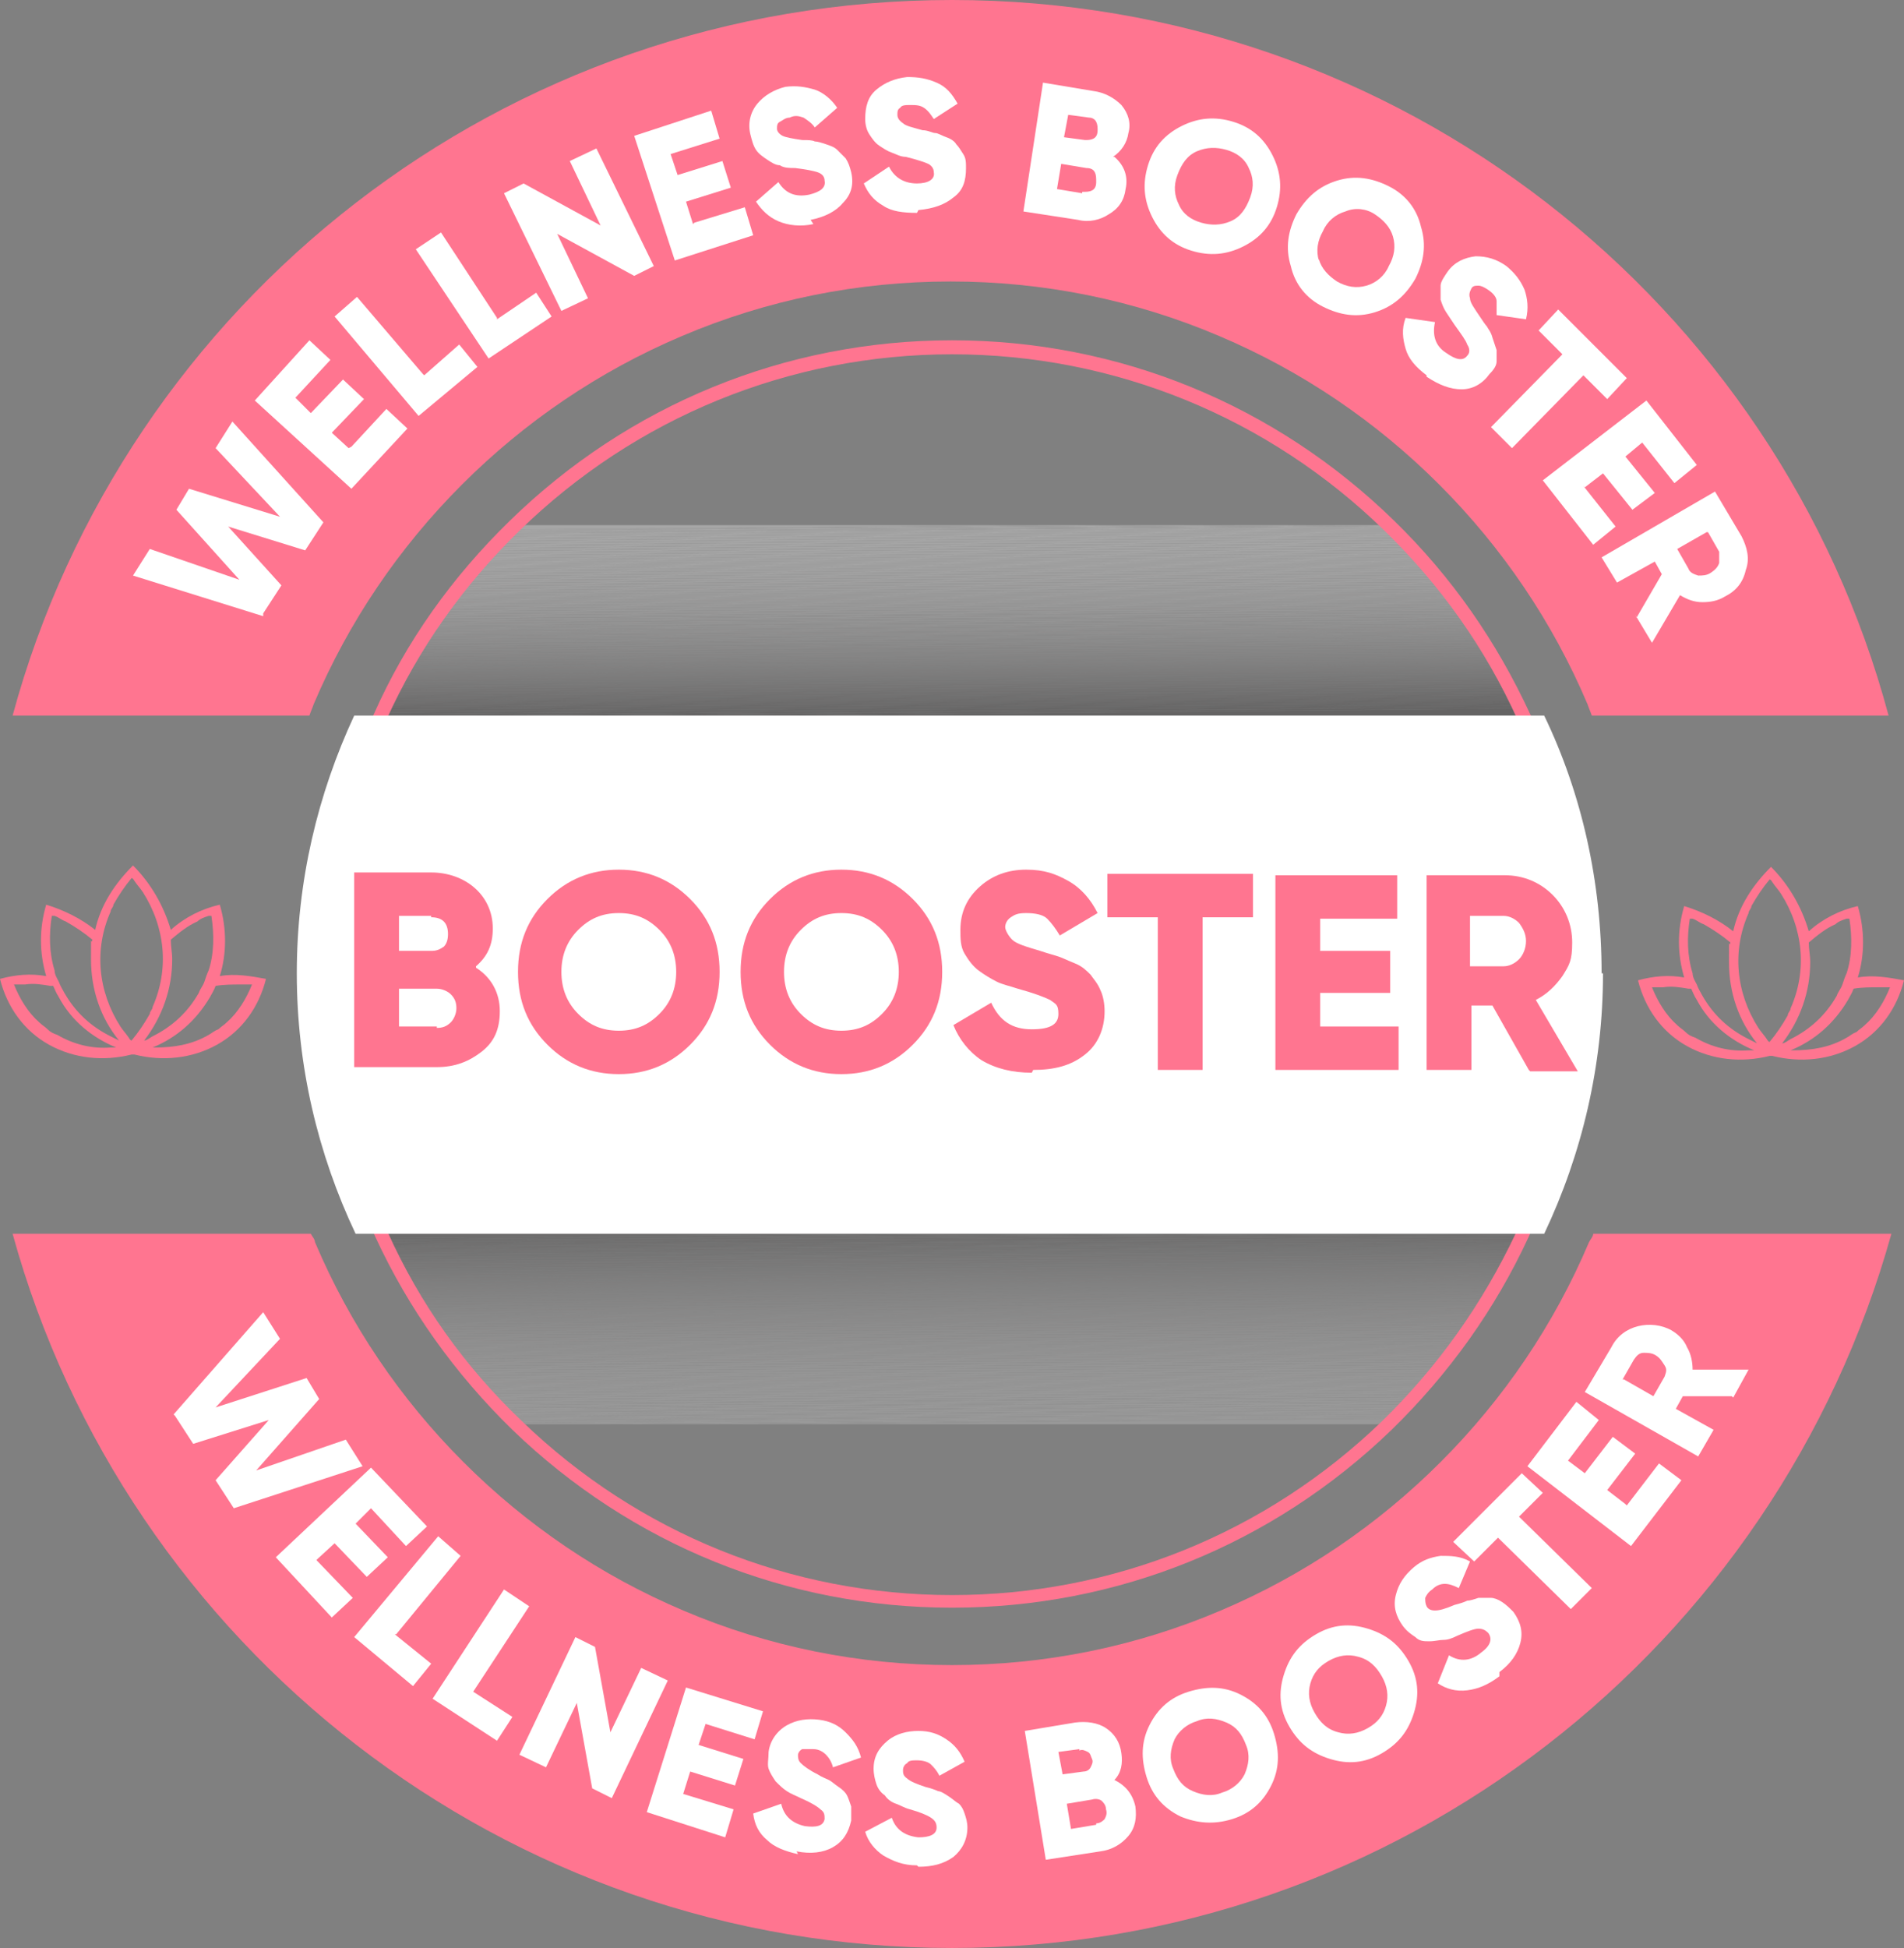 <svg xmlns="http://www.w3.org/2000/svg" xmlns:xlink="http://www.w3.org/1999/xlink" viewBox="0 0 136 139.1"><rect x="0" y="0" width="136" height="139.1" fill="#808080" stroke="none"/><defs><style>      .cls-1 {        fill: #363434;      }      .cls-2 {        fill: #afaeae;      }      .cls-3 {        fill: #716f6f;      }      .cls-4 {        fill: #706e6e;      }      .cls-5 {        fill: #d5d4d4;      }      .cls-6 {        fill: #dcdbdb;      }      .cls-7 {        fill: #9e9d9d;      }      .cls-8 {        fill: #e4e3e3;      }      .cls-9 {        fill: #b3b2b2;      }      .cls-10 {        fill: #545252;      }      .cls-11 {        fill: #c7c6c6;      }      .cls-12 {        fill: #dedddd;      }      .cls-13 {        fill: #221f1f;      }      .cls-14 {        fill: #2f2c2c;      }      .cls-15 {        fill: #dfdede;      }      .cls-16 {        fill: #595757;      }      .cls-17 {        fill: #bfbebe;      }      .cls-18 {        fill: #2a2727;      }      .cls-19 {        fill: #dad9d9;      }      .cls-20 {        fill: #cccbcb;      }      .cls-21 {        fill: #fcfcfc;      }      .cls-22 {        fill: #e1e0e0;      }      .cls-23 {        fill: #454242;      }      .cls-24 {        fill: #807e7e;      }      .cls-25 {        fill: #2b2929;      }      .cls-26 {        fill: #f6f6f6;      }      .cls-27 {        fill: #b1b0b0;      }      .cls-28 {        fill: #f3f2f2;      }      .cls-29 {        fill: #4f4d4d;      }      .cls-30 {        fill: #a3a2a2;      }      .cls-31 {        fill: #777575;      }      .cls-32 {        fill: #353232;      }      .cls-33 {        fill: #b7b6b6;      }      .cls-34 {        fill: #cac9c9;      }      .cls-35 {        fill: #bdbcbc;      }      .cls-36 {        fill: #696767;      }      .cls-37 {        fill: #fff;      }      .cls-38 {        fill: #a09e9e;      }      .cls-39 {        fill: #d6d5d5;      }      .cls-40 {        fill: #f0f0f0;      }      .cls-41 {        fill: #edecec;      }      .cls-42 {        fill: #919090;      }      .cls-43 {        fill: #aaa8a8;      }      .cls-44 {        fill: #7c7a7a;      }      .cls-45 {        fill: #383636;      }      .cls-46 {        fill: #8e8d8d;      }      .cls-47, .cls-48 {        fill: #ff7590;      }      .cls-49 {        fill: #e9e9e9;      }      .cls-50 {        fill: #7f7d7d;      }      .cls-51 {        fill: #a6a5a5;      }      .cls-52 {        fill: #535050;      }      .cls-53 {        fill: #d0cfcf;      }      .cls-54 {        fill: #4a4848;      }      .cls-55 {        fill: none;      }      .cls-56 {        fill: #b2b1b1;      }      .cls-57 {        fill: #cecdcd;      }      .cls-58 {        fill: #c4c3c3;      }      .cls-59 {        fill: #3e3b3b;      }      .cls-60 {        fill: #e2e2e2;      }      .cls-61 {        fill: #eae9e9;      }      .cls-62 {        fill: #e5e5e5;      }      .cls-63 {        fill: #666464;      }      .cls-64 {        fill: #fbfbfb;      }      .cls-65 {        fill: #a8a7a7;      }      .cls-66 {        fill: #e0e0e0;      }      .cls-67 {        fill: #5e5c5c;      }      .cls-68 {        fill: #f9f9f9;      }      .cls-48 {        fill-rule: evenodd;      }      .cls-69 {        fill: #413f3f;      }      .cls-70 {        clip-path: url(#clippath-1);      }      .cls-71 {        fill: #f2f2f2;      }      .cls-72 {        fill: #5b5959;      }      .cls-73 {        fill: #929191;      }      .cls-74 {        fill: #c6c5c5;      }      .cls-75 {        fill: #3c3939;      }      .cls-76 {        fill: #a7a6a6;      }      .cls-77 {        fill: #999898;      }      .cls-78 {        fill: #434040;      }      .cls-79 {        fill: #e3e3e3;      }      .cls-80 {        fill: #514e4e;      }      .cls-81 {        fill: #bab9b9;      }      .cls-82 {        isolation: isolate;      }      .cls-83 {        fill: #d8d8d8;      }      .cls-84 {        fill: #636161;      }      .cls-85 {        fill: #737171;      }      .cls-86 {        fill: #cfcece;      }      .cls-87 {        fill: #c0bfbf;      }      .cls-88 {        fill: #333030;      }      .cls-89 {        fill: #4c4949;      }      .cls-90 {        fill: #878686;      }      .cls-91 {        fill: #f1f1f1;      }      .cls-92 {        fill: #979595;      }      .cls-93 {        fill: #a5a3a3;      }      .cls-94 {        fill: #d3d3d3;      }      .cls-95 {        fill: #bbbaba;      }      .cls-96 {        fill: #d1d0d0;      }      .cls-97 {        fill: #acabab;      }      .cls-98 {        fill: #797777;      }      .cls-99 {        fill: #858383;      }      .cls-100 {        fill: #989696;      }      .cls-101 {        fill: #3f3d3d;      }      .cls-102 {        fill: #312e2e;      }      .cls-103 {        fill: #ddd;      }      .cls-104 {        fill: #615f5f;      }      .cls-105 {        fill: #c9c8c8;      }      .cls-106 {        fill: #9d9c9c;      }      .cls-107 {        fill: #d7d6d6;      }      .cls-108 {        fill: #c8c7c7;      }      .cls-109 {        fill: #2d2a2a;      }      .cls-110 {        fill: #efefef;      }      .cls-111 {        fill: #898787;      }      .cls-112 {        fill: #686666;      }      .cls-113 {        fill: #dfdfdf;      }      .cls-114 {        fill: #eee;      }      .cls-115 {        fill: #868484;      }      .cls-116 {        fill: #828080;      }      .cls-117 {        fill: #656363;      }      .cls-118 {        fill: #cbcaca;      }      .cls-119 {        fill: #b6b5b5;      }      .cls-120 {        fill: #585555;      }      .cls-121 {        fill: #f2f1f1;      }      .cls-122 {        fill: #b5b4b4;      }      .cls-123 {        fill: #5d5a5a;      }      .cls-124 {        fill: #c3c2c2;      }      .cls-125 {        fill: #b4b3b3;      }      .cls-126 {        fill: #ebebeb;      }      .cls-127 {        fill: #f1f0f0;      }      .cls-128 {        fill: #7d7c7c;      }      .cls-129 {        fill: #6b6969;      }      .cls-130 {        opacity: .2;      }      .cls-130, .cls-131 {        mix-blend-mode: multiply;      }      .cls-132 {        fill: #bcbbbb;      }      .cls-133 {        fill: #f4f4f4;      }      .cls-134 {        fill: #605e5e;      }      .cls-135 {        fill: #3a3737;      }      .cls-136 {        fill: #565454;      }      .cls-137 {        fill: #747272;      }      .cls-138 {        fill: #6e6c6c;      }      .cls-139 {        fill: #bebdbd;      }      .cls-140 {        fill: #4d4b4b;      }      .cls-141 {        fill: #f5f5f5;      }      .cls-142 {        fill: #242121;      }      .cls-143 {        fill: #aeadad;      }      .cls-144 {        fill: #908e8e;      }      .cls-145 {        fill: #cdcccc;      }      .cls-146 {        fill: #abaaaa;      }      .cls-147 {        fill: #959494;      }      .cls-148 {        fill: #dcdcdc;      }      .cls-149 {        fill: #e6e5e5;      }      .cls-150 {        fill: #e8e7e7;      }      .cls-151 {        fill: #474444;      }      .cls-152 {        fill: #e4e4e4;      }      .cls-153 {        fill: #6d6b6b;      }      .cls-154 {        fill: #ececec;      }      .cls-155 {        fill: #949292;      }      .cls-156 {        fill: #8a8989;      }      .cls-157 {        fill: #7a7979;      }      .cls-158 {        fill: #fefefe;      }      .cls-159 {        fill: #e7e7e7;      }      .cls-160 {        fill: #ededed;      }      .cls-161 {        fill: #d4d4d4;      }      .cls-162 {        fill: #9c9a9a;      }      .cls-163 {        fill: #fafafa;      }      .cls-164 {        fill: #d2d2d2;      }      .cls-165 {        fill: #484646;      }      .cls-166 {        fill: #eaeaea;      }      .cls-167 {        fill: #f8f8f8;      }      .cls-168 {        fill: #b9b8b8;      }      .cls-169 {        fill: #262323;      }      .cls-170 {        fill: #c2c1c1;      }      .cls-171 {        fill: #e2e1e1;      }      .cls-172 {        fill: #ecebeb;      }      .cls-173 {        fill: #9a9999;      }      .cls-174 {        fill: #d1d1d1;      }      .cls-175 {        fill: #adacac;      }      .cls-176 {        fill: #dbdada;      }      .cls-177 {        fill: #8d8b8b;      }      .cls-131 {        opacity: .3;      }      .cls-178 {        clip-path: url(#clippath);      }      .cls-179 {        fill: #d8d7d7;      }      .cls-180 {        fill: #c1c0c0;      }      .cls-181 {        fill: #d9d9d9;      }      .cls-182 {        fill: #282525;      }      .cls-183 {        fill: #a2a1a1;      }      .cls-184 {        fill: #f7f7f7;      }      .cls-185 {        fill: #767474;      }      .cls-186 {        fill: #a1a0a0;      }      .cls-187 {        fill: #8c8a8a;      }      .cls-188 {        fill: #c5c4c4;      }      .cls-189 {        fill: #fdfdfd;      }      .cls-190 {        fill: #f3f3f3;      }      .cls-191 {        fill: #e8e8e8;      }      .cls-192 {        fill: #e6e6e6;      }      .cls-193 {        fill: #838181;      }    </style><clipPath id="clippath"><path class="cls-55" d="M108.8,88.1c-2.3,5.1-5.6,9.7-9.6,13.6h-62.3c-4-3.9-7.3-8.5-9.7-13.6h81.6Z"></path></clipPath><clipPath id="clippath-1"><path class="cls-55" d="M108.8,51.1H27.2c2.3-5.1,5.6-9.7,9.6-13.6h62.4c4,3.9,7.3,8.5,9.6,13.6Z"></path></clipPath></defs><g class="cls-82"><g id="Layer_1" data-name="Layer 1"><g class="cls-130"><g class="cls-178"><g><polygon class="cls-13" points="65.2 88.1 27.2 88.4 27.2 88.1 65.2 88.1"></polygon><polygon class="cls-13" points="72.2 88.1 27.2 88.5 27.2 88.4 65.2 88.1 72.2 88.1"></polygon><polygon class="cls-142" points="79.3 88.1 27.2 88.6 27.2 88.5 72.2 88.1 79.3 88.1"></polygon><polygon class="cls-169" points="86.4 88.1 27.2 88.6 27.2 88.6 79.3 88.1 86.4 88.1"></polygon><polygon class="cls-182" points="93.4 88.1 27.2 88.7 27.2 88.6 86.4 88.1 93.4 88.1"></polygon><polygon class="cls-18" points="100.5 88.1 27.2 88.7 27.2 88.7 93.4 88.1 100.5 88.1"></polygon><polygon class="cls-25" points="107.5 88.1 27.2 88.8 27.2 88.7 100.5 88.1 107.5 88.1"></polygon><polygon class="cls-109" points="108.8 88.2 27.2 88.9 27.2 88.8 107.5 88.1 108.8 88.1 108.8 88.2"></polygon><polygon class="cls-14" points="108.8 88.2 27.2 88.9 27.2 88.9 108.8 88.2 108.8 88.2"></polygon><polygon class="cls-102" points="108.8 88.3 27.2 89 27.2 88.9 108.8 88.2 108.8 88.3"></polygon><polygon class="cls-88" points="108.8 88.4 27.2 89 27.2 89 108.8 88.3 108.8 88.4"></polygon><polygon class="cls-32" points="108.8 88.4 27.2 89.1 27.2 89 108.8 88.4 108.8 88.4"></polygon><polygon class="cls-1" points="108.8 88.5 27.2 89.2 27.2 89.1 108.8 88.4 108.8 88.5"></polygon><polygon class="cls-45" points="108.8 88.5 27.2 89.2 27.2 89.2 108.8 88.5 108.8 88.5"></polygon><polygon class="cls-135" points="108.8 88.6 27.2 89.3 27.2 89.2 108.8 88.5 108.8 88.6"></polygon><polygon class="cls-75" points="108.8 88.7 27.2 89.3 27.2 89.3 108.8 88.6 108.8 88.7"></polygon><polygon class="cls-59" points="108.8 88.7 27.2 89.4 27.2 89.3 108.8 88.7 108.8 88.7"></polygon><polygon class="cls-101" points="108.8 88.8 27.2 89.5 27.2 89.4 108.8 88.7 108.8 88.8"></polygon><polygon class="cls-69" points="108.8 88.8 27.2 89.5 27.2 89.5 108.8 88.8 108.8 88.8"></polygon><polygon class="cls-78" points="108.8 88.9 27.2 89.6 27.2 89.5 108.8 88.8 108.8 88.9"></polygon><polygon class="cls-23" points="108.8 89 27.2 89.6 27.2 89.6 108.8 88.9 108.8 89"></polygon><polygon class="cls-151" points="108.8 89 27.2 89.7 27.2 89.6 108.8 89 108.8 89"></polygon><polygon class="cls-165" points="108.8 89.1 27.2 89.8 27.2 89.7 108.8 89 108.8 89.1"></polygon><polygon class="cls-54" points="108.8 89.1 27.2 89.8 27.2 89.8 108.8 89.1 108.8 89.1"></polygon><polygon class="cls-89" points="108.8 89.2 27.2 89.9 27.2 89.8 108.8 89.1 108.8 89.2"></polygon><polygon class="cls-140" points="108.8 89.3 27.2 89.9 27.2 89.9 108.8 89.2 108.8 89.3"></polygon><polygon class="cls-29" points="108.8 89.3 27.2 90 27.2 89.9 108.8 89.3 108.8 89.3"></polygon><polygon class="cls-80" points="108.8 89.4 27.2 90.1 27.2 90 108.8 89.3 108.8 89.4"></polygon><polygon class="cls-52" points="108.8 89.4 27.2 90.1 27.2 90.1 108.8 89.4 108.8 89.4"></polygon><polygon class="cls-10" points="108.8 89.5 27.2 90.2 27.2 90.1 108.8 89.4 108.8 89.5"></polygon><polygon class="cls-136" points="108.8 89.6 27.2 90.2 27.2 90.2 108.8 89.5 108.8 89.6"></polygon><polygon class="cls-120" points="108.8 89.6 27.2 90.3 27.2 90.2 108.8 89.6 108.8 89.6"></polygon><polygon class="cls-16" points="108.8 89.7 27.2 90.4 27.2 90.3 108.8 89.6 108.8 89.7"></polygon><polygon class="cls-72" points="108.8 89.7 27.2 90.4 27.2 90.4 108.8 89.7 108.8 89.7"></polygon><polygon class="cls-123" points="108.8 89.8 27.2 90.5 27.2 90.4 108.8 89.7 108.8 89.8"></polygon><polygon class="cls-67" points="108.8 89.9 27.2 90.6 27.2 90.5 108.8 89.8 108.8 89.9"></polygon><polygon class="cls-134" points="108.8 89.9 27.2 90.6 27.2 90.6 108.8 89.9 108.8 89.9"></polygon><polygon class="cls-104" points="108.8 90 27.2 90.7 27.2 90.6 108.8 89.9 108.8 90"></polygon><polygon class="cls-84" points="108.8 90 27.2 90.7 27.2 90.7 108.8 90 108.8 90"></polygon><polygon class="cls-117" points="108.8 90.1 27.2 90.8 27.2 90.7 108.8 90 108.8 90.1"></polygon><polygon class="cls-63" points="108.8 90.2 27.2 90.9 27.2 90.8 108.8 90.1 108.8 90.2"></polygon><polygon class="cls-112" points="108.8 90.2 27.2 90.9 27.2 90.9 108.8 90.2 108.8 90.2"></polygon><polygon class="cls-36" points="108.8 90.3 27.2 91 27.2 90.9 108.8 90.2 108.8 90.3"></polygon><polygon class="cls-129" points="108.8 90.3 27.2 91 27.2 91 108.8 90.3 108.8 90.3"></polygon><polygon class="cls-153" points="108.8 90.4 27.2 91.1 27.2 91 108.8 90.3 108.8 90.4"></polygon><polygon class="cls-138" points="108.8 90.5 27.2 91.2 27.2 91.1 108.8 90.4 108.8 90.5"></polygon><polygon class="cls-4" points="108.8 90.5 27.2 91.2 27.2 91.2 108.8 90.5 108.8 90.5"></polygon><polygon class="cls-3" points="108.8 90.6 27.2 91.3 27.2 91.2 108.8 90.5 108.8 90.6"></polygon><polygon class="cls-85" points="108.8 90.6 27.2 91.3 27.2 91.3 108.8 90.6 108.8 90.6"></polygon><polygon class="cls-137" points="108.8 90.7 27.2 91.4 27.2 91.3 108.8 90.6 108.8 90.7"></polygon><polygon class="cls-185" points="108.8 90.8 27.2 91.5 27.2 91.4 108.8 90.7 108.8 90.8"></polygon><polygon class="cls-31" points="108.8 90.8 27.2 91.5 27.2 91.5 108.8 90.8 108.8 90.8"></polygon><polygon class="cls-98" points="108.8 90.9 27.2 91.6 27.2 91.5 108.8 90.8 108.8 90.9"></polygon><polygon class="cls-157" points="108.8 90.9 27.2 91.6 27.2 91.6 108.8 90.9 108.8 90.9"></polygon><polygon class="cls-44" points="108.8 91 27.2 91.7 27.2 91.6 108.8 90.9 108.8 91"></polygon><polygon class="cls-128" points="108.8 91.1 27.2 91.8 27.2 91.7 108.8 91 108.8 91.1"></polygon><polygon class="cls-50" points="108.8 91.1 27.2 91.8 27.2 91.8 108.8 91.1 108.8 91.1"></polygon><polygon class="cls-24" points="108.8 91.2 27.2 91.9 27.2 91.8 108.8 91.1 108.8 91.2"></polygon><polygon class="cls-116" points="108.8 91.2 27.2 91.9 27.2 91.9 108.8 91.2 108.8 91.2"></polygon><polygon class="cls-193" points="108.8 91.3 27.2 92 27.2 91.9 108.8 91.2 108.8 91.3"></polygon><polygon class="cls-99" points="108.8 91.4 27.2 92.1 27.2 92 108.8 91.3 108.8 91.4"></polygon><polygon class="cls-115" points="108.8 91.4 27.2 92.1 27.2 92.1 108.8 91.4 108.8 91.4"></polygon><polygon class="cls-90" points="108.8 91.5 27.2 92.2 27.2 92.1 108.8 91.4 108.8 91.5"></polygon><polygon class="cls-111" points="108.8 91.5 27.2 92.2 27.2 92.2 108.8 91.5 108.8 91.5"></polygon><polygon class="cls-156" points="108.8 91.6 27.2 92.3 27.2 92.2 108.8 91.5 108.8 91.6"></polygon><polygon class="cls-187" points="108.8 91.7 27.2 92.4 27.2 92.3 108.8 91.6 108.8 91.7"></polygon><polygon class="cls-177" points="108.8 91.7 27.2 92.4 27.2 92.4 108.8 91.7 108.8 91.7"></polygon><polygon class="cls-46" points="108.8 91.8 27.2 92.5 27.2 92.4 108.8 91.7 108.8 91.8"></polygon><polygon class="cls-144" points="108.8 91.8 27.2 92.5 27.2 92.5 108.8 91.8 108.8 91.8"></polygon><polygon class="cls-42" points="108.8 91.9 27.2 92.6 27.2 92.5 108.8 91.8 108.8 91.9"></polygon><polygon class="cls-73" points="108.8 92 27.2 92.7 27.2 92.6 108.8 91.9 108.8 92"></polygon><polygon class="cls-155" points="108.8 92 27.2 92.7 27.2 92.7 108.8 92 108.8 92"></polygon><polygon class="cls-147" points="108.8 92.1 27.2 92.8 27.2 92.7 108.8 92 108.8 92.1"></polygon><polygon class="cls-92" points="108.8 92.1 27.2 92.8 27.2 92.8 108.8 92.1 108.8 92.1"></polygon><polygon class="cls-100" points="108.8 92.2 27.2 92.9 27.2 92.8 108.8 92.1 108.8 92.2"></polygon><polygon class="cls-77" points="108.8 92.3 27.2 93 27.2 92.9 108.8 92.2 108.8 92.3"></polygon><polygon class="cls-173" points="108.8 92.3 27.2 93 27.2 93 108.8 92.3 108.8 92.3"></polygon><polygon class="cls-162" points="108.8 92.4 27.2 93.1 27.2 93 108.8 92.3 108.8 92.4"></polygon><polygon class="cls-106" points="108.8 92.4 27.2 93.1 27.2 93.1 108.8 92.4 108.8 92.4"></polygon><polygon class="cls-7" points="108.8 92.5 27.2 93.2 27.2 93.1 108.8 92.4 108.8 92.5"></polygon><polygon class="cls-38" points="108.8 92.6 27.2 93.3 27.2 93.2 108.8 92.5 108.8 92.6"></polygon><polygon class="cls-186" points="108.8 92.6 27.2 93.3 27.2 93.3 108.8 92.6 108.8 92.6"></polygon><polygon class="cls-183" points="108.8 92.7 27.2 93.4 27.2 93.3 108.8 92.6 108.8 92.7"></polygon><polygon class="cls-30" points="108.8 92.7 27.2 93.4 27.2 93.4 108.8 92.7 108.8 92.7"></polygon><polygon class="cls-93" points="108.8 92.8 27.2 93.5 27.2 93.4 108.8 92.7 108.8 92.8"></polygon><polygon class="cls-51" points="108.8 92.9 27.2 93.6 27.2 93.5 108.8 92.8 108.8 92.9"></polygon><polygon class="cls-76" points="108.8 92.9 27.2 93.6 27.2 93.6 108.8 92.9 108.8 92.9"></polygon><polygon class="cls-65" points="108.8 93 27.2 93.7 27.2 93.6 108.8 92.9 108.8 93"></polygon><polygon class="cls-43" points="108.8 93 27.2 93.7 27.2 93.7 108.8 93 108.8 93"></polygon><polygon class="cls-146" points="108.8 93.1 27.2 93.8 27.2 93.7 108.8 93 108.8 93.1"></polygon><polygon class="cls-97" points="108.8 93.2 27.2 93.9 27.2 93.8 108.8 93.1 108.8 93.2"></polygon><polygon class="cls-175" points="108.8 93.2 27.2 93.9 27.2 93.9 108.8 93.2 108.8 93.2"></polygon><polygon class="cls-143" points="108.8 93.3 27.2 94 27.2 93.9 108.8 93.2 108.8 93.3"></polygon><polygon class="cls-2" points="108.8 93.3 27.2 94 27.2 94 108.8 93.3 108.8 93.3"></polygon><polygon class="cls-27" points="108.8 93.4 27.2 94.1 27.2 94 108.8 93.3 108.8 93.4"></polygon><polygon class="cls-56" points="108.8 93.5 27.2 94.2 27.2 94.1 108.8 93.4 108.8 93.5"></polygon><polygon class="cls-9" points="108.8 93.5 27.2 94.2 27.2 94.2 108.8 93.5 108.8 93.5"></polygon><polygon class="cls-125" points="108.8 93.6 27.2 94.3 27.2 94.2 108.8 93.5 108.8 93.6"></polygon><polygon class="cls-122" points="108.8 93.6 27.2 94.3 27.2 94.3 108.8 93.6 108.8 93.6"></polygon><polygon class="cls-119" points="108.8 93.7 27.2 94.4 27.2 94.3 108.8 93.6 108.8 93.7"></polygon><polygon class="cls-33" points="108.8 93.8 27.2 94.5 27.2 94.4 108.8 93.7 108.8 93.8"></polygon><polygon class="cls-168" points="108.8 93.8 27.2 94.5 27.2 94.5 108.8 93.8 108.8 93.8"></polygon><polygon class="cls-81" points="108.8 93.9 27.2 94.6 27.2 94.5 108.8 93.8 108.8 93.9"></polygon><polygon class="cls-95" points="108.8 93.9 27.2 94.6 27.2 94.6 108.8 93.9 108.8 93.9"></polygon><polygon class="cls-132" points="108.8 94 27.2 94.7 27.2 94.6 108.8 93.9 108.8 94"></polygon><polygon class="cls-35" points="108.8 94.1 27.2 94.8 27.2 94.7 108.8 94 108.8 94.1"></polygon><polygon class="cls-139" points="108.8 94.1 27.2 94.8 27.2 94.8 108.8 94.1 108.8 94.1"></polygon><polygon class="cls-17" points="108.8 94.2 27.2 94.9 27.2 94.8 108.8 94.1 108.8 94.2"></polygon><polygon class="cls-87" points="108.8 94.2 27.2 94.9 27.2 94.9 108.8 94.2 108.8 94.2"></polygon><polygon class="cls-180" points="108.8 94.3 27.2 95 27.2 94.9 108.8 94.2 108.8 94.3"></polygon><polygon class="cls-170" points="108.8 94.4 27.2 95.1 27.2 95 108.8 94.3 108.8 94.4"></polygon><polygon class="cls-124" points="108.8 94.4 27.2 95.1 27.2 95.1 108.8 94.4 108.8 94.4"></polygon><polygon class="cls-58" points="108.8 94.5 27.2 95.2 27.2 95.1 108.8 94.4 108.8 94.5"></polygon><polygon class="cls-188" points="108.8 94.5 27.2 95.2 27.2 95.2 108.8 94.5 108.8 94.5"></polygon><polygon class="cls-74" points="108.8 94.6 27.2 95.3 27.2 95.2 108.8 94.5 108.8 94.6"></polygon><polygon class="cls-11" points="108.8 94.7 27.2 95.4 27.2 95.3 108.8 94.6 108.8 94.7"></polygon><polygon class="cls-108" points="108.8 94.7 27.2 95.4 27.2 95.4 108.8 94.7 108.8 94.7"></polygon><polygon class="cls-105" points="108.8 94.8 27.2 95.5 27.2 95.4 108.8 94.7 108.8 94.8"></polygon><polygon class="cls-34" points="108.8 94.8 27.2 95.5 27.2 95.5 108.8 94.8 108.8 94.8"></polygon><polygon class="cls-118" points="108.8 94.9 27.2 95.6 27.2 95.5 108.8 94.8 108.8 94.9"></polygon><polygon class="cls-20" points="108.8 95 27.2 95.7 27.2 95.6 108.8 94.9 108.8 95"></polygon><polygon class="cls-145" points="108.8 95 27.2 95.7 27.2 95.7 108.8 95 108.8 95"></polygon><polygon class="cls-57" points="108.8 95.1 27.2 95.8 27.2 95.7 108.8 95 108.8 95.1"></polygon><polygon class="cls-86" points="108.8 95.1 27.2 95.8 27.2 95.8 108.8 95.1 108.8 95.1"></polygon><polygon class="cls-53" points="108.8 95.2 27.2 95.9 27.2 95.8 108.8 95.1 108.8 95.2"></polygon><polygon class="cls-96" points="108.8 95.3 27.2 96 27.2 95.9 108.8 95.2 108.8 95.3"></polygon><polygon class="cls-174" points="108.8 95.3 27.2 96 27.2 96 108.8 95.3 108.8 95.3"></polygon><polygon class="cls-164" points="108.8 95.4 27.2 96.1 27.2 96 108.8 95.3 108.8 95.4"></polygon><polygon class="cls-94" points="108.8 95.4 27.2 96.1 27.2 96.1 108.8 95.4 108.8 95.4"></polygon><polygon class="cls-161" points="108.8 95.5 27.2 96.2 27.2 96.1 108.8 95.4 108.8 95.5"></polygon><polygon class="cls-5" points="108.8 95.6 27.2 96.3 27.2 96.2 108.8 95.5 108.8 95.6"></polygon><polygon class="cls-39" points="108.8 95.6 27.2 96.3 27.2 96.3 108.8 95.6 108.8 95.6"></polygon><polygon class="cls-107" points="108.8 95.7 27.2 96.4 27.2 96.3 108.8 95.6 108.8 95.7"></polygon><polygon class="cls-179" points="108.8 95.7 27.2 96.4 27.2 96.4 108.8 95.7 108.8 95.7"></polygon><polygon class="cls-83" points="108.8 95.8 27.2 96.5 27.2 96.4 108.8 95.7 108.8 95.8"></polygon><polygon class="cls-181" points="108.8 95.9 27.2 96.6 27.2 96.5 108.8 95.8 108.8 95.9"></polygon><polygon class="cls-19" points="108.8 95.9 27.2 96.6 27.2 96.6 108.8 95.9 108.8 95.9"></polygon><polygon class="cls-176" points="108.8 96 27.2 96.7 27.2 96.6 108.8 95.9 108.8 96"></polygon><polygon class="cls-6" points="108.8 96 27.2 96.7 27.2 96.7 108.8 96 108.8 96"></polygon><polygon class="cls-148" points="108.8 96.1 27.2 96.8 27.2 96.7 108.8 96 108.8 96.1"></polygon><polygon class="cls-103" points="108.8 96.2 27.2 96.9 27.2 96.8 108.8 96.1 108.8 96.2"></polygon><polygon class="cls-12" points="108.8 96.2 27.2 96.9 27.2 96.9 108.8 96.2 108.8 96.2"></polygon><polygon class="cls-15" points="108.8 96.3 27.2 97 27.2 96.9 108.8 96.2 108.8 96.3"></polygon><polygon class="cls-113" points="108.8 96.3 27.2 97 27.2 97 108.8 96.3 108.8 96.3"></polygon><polygon class="cls-66" points="108.8 96.4 27.2 97.1 27.2 97 108.8 96.3 108.8 96.4"></polygon><polygon class="cls-22" points="108.8 96.5 27.2 97.2 27.2 97.1 108.8 96.4 108.8 96.5"></polygon><polygon class="cls-171" points="108.8 96.5 27.2 97.2 27.2 97.2 108.8 96.5 108.8 96.5"></polygon><polygon class="cls-60" points="108.8 96.6 27.2 97.3 27.2 97.2 108.8 96.5 108.8 96.6"></polygon><polygon class="cls-79" points="108.8 96.6 27.2 97.3 27.2 97.3 108.8 96.6 108.8 96.6"></polygon><polygon class="cls-8" points="108.8 96.7 27.2 97.4 27.2 97.3 108.8 96.6 108.8 96.7"></polygon><polygon class="cls-152" points="108.8 96.8 27.2 97.5 27.2 97.4 108.8 96.7 108.8 96.8"></polygon><polygon class="cls-62" points="108.8 96.8 27.2 97.5 27.2 97.5 108.8 96.8 108.8 96.8"></polygon><polygon class="cls-149" points="108.8 96.9 27.2 97.6 27.2 97.5 108.8 96.8 108.8 96.9"></polygon><polygon class="cls-192" points="108.8 96.9 27.2 97.6 27.2 97.6 108.8 96.9 108.8 96.9"></polygon><polygon class="cls-159" points="108.8 97 27.2 97.7 27.2 97.6 108.8 96.9 108.8 97"></polygon><polygon class="cls-150" points="108.8 97.1 27.2 97.8 27.2 97.7 108.8 97 108.8 97.1"></polygon><polygon class="cls-191" points="108.8 97.1 27.2 97.8 27.2 97.8 108.8 97.1 108.8 97.1"></polygon><polygon class="cls-49" points="108.8 97.2 27.2 97.9 27.2 97.8 108.8 97.1 108.8 97.2"></polygon><polygon class="cls-61" points="108.8 97.2 27.2 97.9 27.2 97.9 108.8 97.2 108.8 97.2"></polygon><polygon class="cls-166" points="108.8 97.3 27.2 98 27.2 97.9 108.8 97.2 108.8 97.3"></polygon><polygon class="cls-126" points="108.8 97.4 27.2 98.1 27.2 98 108.8 97.3 108.8 97.4"></polygon><polygon class="cls-172" points="108.8 97.4 27.2 98.1 27.2 98.1 108.8 97.4 108.8 97.4"></polygon><polygon class="cls-154" points="108.8 97.5 27.2 98.2 27.2 98.1 108.8 97.4 108.8 97.5"></polygon><polygon class="cls-41" points="108.8 97.5 27.2 98.2 27.2 98.2 108.8 97.5 108.8 97.5"></polygon><polygon class="cls-160" points="108.8 97.6 27.2 98.3 27.2 98.2 108.8 97.5 108.8 97.6"></polygon><polygon class="cls-114" points="108.8 97.7 27.2 98.4 27.2 98.3 108.8 97.6 108.8 97.7"></polygon><polygon class="cls-114" points="108.8 97.7 27.2 98.4 27.2 98.4 108.8 97.7 108.8 97.7"></polygon><polygon class="cls-110" points="108.8 97.8 27.2 98.5 27.2 98.4 108.8 97.7 108.8 97.8"></polygon><polygon class="cls-110" points="108.8 97.8 27.2 98.5 27.2 98.5 108.8 97.8 108.8 97.8"></polygon><polygon class="cls-40" points="108.8 97.9 27.2 98.6 27.2 98.5 108.8 97.8 108.8 97.9"></polygon><polygon class="cls-127" points="108.8 98 27.2 98.7 27.2 98.6 108.8 97.9 108.8 98"></polygon><polygon class="cls-91" points="108.8 98 27.2 98.7 27.2 98.7 108.8 98 108.8 98"></polygon><polygon class="cls-121" points="108.8 98.1 27.2 98.8 27.2 98.7 108.8 98 108.8 98.1"></polygon><polygon class="cls-71" points="108.8 98.1 27.2 98.8 27.2 98.8 108.8 98.1 108.8 98.1"></polygon><polygon class="cls-28" points="108.8 98.2 27.2 98.9 27.2 98.8 108.8 98.1 108.8 98.2"></polygon><polygon class="cls-190" points="108.8 98.3 27.2 99 27.2 98.9 108.8 98.2 108.8 98.3"></polygon><polygon class="cls-190" points="108.8 98.3 27.2 99 27.2 99 108.8 98.3 108.8 98.3"></polygon><polygon class="cls-133" points="108.8 98.4 27.2 99.1 27.2 99 108.8 98.3 108.8 98.4"></polygon><polygon class="cls-133" points="108.8 98.4 27.2 99.1 27.2 99.1 108.8 98.4 108.8 98.4"></polygon><polygon class="cls-141" points="108.8 98.5 27.2 99.2 27.2 99.1 108.8 98.4 108.8 98.5"></polygon><polygon class="cls-141" points="108.8 98.6 27.2 99.3 27.2 99.2 108.8 98.5 108.8 98.6"></polygon><polygon class="cls-26" points="108.8 98.6 27.2 99.3 27.2 99.3 108.8 98.6 108.8 98.6"></polygon><polygon class="cls-26" points="108.8 98.7 27.2 99.4 27.2 99.3 108.8 98.6 108.8 98.7"></polygon><polygon class="cls-26" points="108.8 98.7 27.2 99.4 27.2 99.4 108.8 98.7 108.8 98.7"></polygon><polygon class="cls-184" points="108.8 98.8 27.2 99.5 27.2 99.4 108.8 98.7 108.8 98.8"></polygon><polygon class="cls-184" points="108.8 98.9 27.2 99.6 27.2 99.5 108.8 98.8 108.8 98.9"></polygon><polygon class="cls-167" points="108.8 98.9 27.2 99.6 27.2 99.6 108.8 98.9 108.8 98.9"></polygon><polygon class="cls-167" points="108.8 99 27.2 99.7 27.2 99.6 108.8 98.9 108.8 99"></polygon><polygon class="cls-167" points="108.8 99 27.2 99.7 27.2 99.7 108.8 99 108.8 99"></polygon><polygon class="cls-68" points="108.8 99.1 27.2 99.8 27.2 99.7 108.8 99 108.8 99.1"></polygon><polygon class="cls-68" points="108.8 99.2 27.2 99.9 27.2 99.8 108.8 99.1 108.8 99.2"></polygon><polygon class="cls-68" points="108.8 99.2 27.2 99.9 27.2 99.9 108.8 99.2 108.8 99.2"></polygon><polygon class="cls-163" points="108.8 99.3 27.2 100 27.2 99.9 108.8 99.2 108.8 99.3"></polygon><polygon class="cls-163" points="108.8 99.3 27.2 100 27.2 100 108.8 99.3 108.8 99.3"></polygon><polygon class="cls-163" points="108.8 99.4 27.2 100.1 27.2 100 108.8 99.3 108.8 99.4"></polygon><polygon class="cls-64" points="108.8 99.5 27.2 100.2 27.2 100.1 108.8 99.4 108.8 99.5"></polygon><polygon class="cls-64" points="108.8 99.5 27.2 100.2 27.2 100.2 108.8 99.5 108.8 99.5"></polygon><polygon class="cls-64" points="108.8 99.6 27.2 100.3 27.2 100.2 108.8 99.5 108.8 99.6"></polygon><polygon class="cls-64" points="108.8 99.7 27.2 100.3 27.2 100.3 108.8 99.6 108.8 99.7"></polygon><polygon class="cls-21" points="108.8 99.7 27.2 100.4 27.2 100.3 108.8 99.7 108.8 99.7"></polygon><polygon class="cls-21" points="108.8 99.8 27.2 100.5 27.2 100.4 108.8 99.7 108.8 99.8"></polygon><polygon class="cls-21" points="108.8 99.8 27.2 100.5 27.2 100.5 108.8 99.8 108.8 99.8"></polygon><polygon class="cls-21" points="108.8 99.9 27.2 100.6 27.2 100.5 108.8 99.8 108.8 99.9"></polygon><polygon class="cls-189" points="108.8 100 27.2 100.6 27.2 100.6 108.8 99.9 108.8 100"></polygon><polygon class="cls-189" points="108.8 100 27.2 100.7 27.2 100.6 108.8 100 108.8 100"></polygon><polygon class="cls-189" points="108.8 100.1 27.2 100.8 27.2 100.7 108.8 100 108.8 100.1"></polygon><polygon class="cls-189" points="108.8 100.1 27.2 100.8 27.2 100.8 108.8 100.1 108.8 100.1"></polygon><polygon class="cls-189" points="108.8 100.2 27.2 100.9 27.2 100.8 108.8 100.1 108.8 100.2"></polygon><polygon class="cls-158" points="108.8 100.3 27.2 100.9 27.2 100.9 108.8 100.2 108.8 100.3"></polygon><polygon class="cls-158" points="108.8 100.3 27.2 101 27.2 100.9 108.8 100.3 108.8 100.3"></polygon><polygon class="cls-158" points="108.8 100.4 27.2 101.1 27.2 101 108.8 100.3 108.8 100.4"></polygon><polygon class="cls-158" points="108.8 100.4 27.2 101.1 27.2 101.1 108.8 100.4 108.8 100.4"></polygon><polygon class="cls-158" points="108.8 100.5 27.2 101.2 27.2 101.1 108.8 100.4 108.8 100.5"></polygon><polygon class="cls-158" points="108.8 100.6 27.2 101.2 27.2 101.2 108.8 100.5 108.8 100.6"></polygon><polygon class="cls-158" points="108.8 100.6 27.2 101.3 27.2 101.2 108.8 100.6 108.8 100.6"></polygon><polygon class="cls-37" points="108.8 100.7 27.2 101.4 27.2 101.3 108.8 100.6 108.8 100.7"></polygon><polygon class="cls-37" points="108.8 100.7 27.2 101.4 27.2 101.4 108.8 100.7 108.8 100.7"></polygon><polygon class="cls-37" points="108.8 100.8 27.2 101.5 27.2 101.4 108.8 100.7 108.8 100.8"></polygon><polygon class="cls-37" points="108.8 100.9 27.2 101.5 27.2 101.5 108.8 100.8 108.8 100.9"></polygon><polygon class="cls-37" points="108.8 100.9 27.2 101.6 27.2 101.5 108.8 100.9 108.8 100.9"></polygon><polygon class="cls-37" points="108.8 101 27.2 101.7 27.2 101.6 108.8 100.9 108.8 101"></polygon><polygon class="cls-37" points="108.8 101 27.2 101.7 27.2 101.7 108.8 101 108.8 101"></polygon><polygon class="cls-37" points="108.8 101.1 31.5 101.8 27.2 101.8 27.2 101.7 108.8 101 108.8 101.1"></polygon><polygon class="cls-37" points="108.8 101.2 38.5 101.8 31.5 101.8 108.8 101.1 108.8 101.2"></polygon><polygon class="cls-37" points="108.8 101.2 45.6 101.8 38.5 101.8 108.8 101.2 108.8 101.2"></polygon><polygon class="cls-37" points="45.6 101.8 108.8 101.2 108.8 101.8 45.6 101.8"></polygon></g></g></g><g class="cls-131"><g class="cls-70"><g><polygon class="cls-37" points="74.7 37.5 27.2 37.9 27.2 37.5 74.7 37.5"></polygon><polygon class="cls-37" points="81.7 37.5 27.2 37.9 27.2 37.9 74.7 37.5 81.7 37.5"></polygon><polygon class="cls-37" points="88.8 37.5 27.2 38 27.2 37.9 81.7 37.5 88.8 37.5"></polygon><polygon class="cls-37" points="95.9 37.5 27.2 38.1 27.2 38 88.8 37.5 95.9 37.5"></polygon><polygon class="cls-37" points="102.9 37.5 27.2 38.1 27.2 38.1 95.9 37.5 102.9 37.5"></polygon><polygon class="cls-37" points="108.8 37.5 27.2 38.2 27.2 38.1 102.9 37.5 108.8 37.5 108.8 37.5"></polygon><polygon class="cls-37" points="108.8 37.5 27.2 38.2 27.2 38.2 108.8 37.5 108.8 37.5"></polygon><polygon class="cls-37" points="108.8 37.6 27.2 38.3 27.2 38.2 108.8 37.5 108.8 37.6"></polygon><polygon class="cls-37" points="108.8 37.7 27.2 38.4 27.2 38.3 108.8 37.6 108.8 37.7"></polygon><polygon class="cls-37" points="108.8 37.7 27.2 38.4 27.2 38.4 108.8 37.7 108.8 37.7"></polygon><polygon class="cls-37" points="108.8 37.8 27.2 38.5 27.2 38.4 108.8 37.7 108.8 37.8"></polygon><polygon class="cls-158" points="108.8 37.8 27.2 38.5 27.2 38.5 108.8 37.8 108.8 37.8"></polygon><polygon class="cls-158" points="108.8 37.9 27.2 38.6 27.2 38.5 108.8 37.8 108.8 37.9"></polygon><polygon class="cls-158" points="108.8 38 27.2 38.7 27.2 38.6 108.8 37.9 108.8 38"></polygon><polygon class="cls-158" points="108.8 38 27.2 38.7 27.2 38.7 108.8 38 108.8 38"></polygon><polygon class="cls-158" points="108.8 38.1 27.2 38.8 27.2 38.7 108.8 38 108.8 38.1"></polygon><polygon class="cls-158" points="108.8 38.1 27.2 38.8 27.2 38.8 108.8 38.1 108.8 38.1"></polygon><polygon class="cls-158" points="108.8 38.2 27.2 38.9 27.2 38.8 108.8 38.1 108.8 38.2"></polygon><polygon class="cls-189" points="108.8 38.3 27.2 39 27.2 38.9 108.8 38.2 108.8 38.3"></polygon><polygon class="cls-189" points="108.8 38.3 27.2 39 27.2 39 108.8 38.3 108.8 38.3"></polygon><polygon class="cls-189" points="108.8 38.4 27.2 39.1 27.2 39 108.8 38.3 108.8 38.4"></polygon><polygon class="cls-189" points="108.8 38.4 27.2 39.1 27.2 39.1 108.8 38.4 108.8 38.4"></polygon><polygon class="cls-189" points="108.8 38.5 27.2 39.2 27.2 39.1 108.8 38.4 108.8 38.5"></polygon><polygon class="cls-21" points="108.8 38.6 27.2 39.3 27.2 39.2 108.8 38.5 108.8 38.6"></polygon><polygon class="cls-21" points="108.8 38.6 27.2 39.3 27.2 39.3 108.8 38.6 108.8 38.6"></polygon><polygon class="cls-21" points="108.8 38.7 27.2 39.4 27.2 39.3 108.8 38.6 108.8 38.7"></polygon><polygon class="cls-21" points="108.8 38.7 27.2 39.4 27.2 39.4 108.8 38.7 108.8 38.7"></polygon><polygon class="cls-64" points="108.8 38.8 27.2 39.5 27.2 39.4 108.8 38.7 108.8 38.8"></polygon><polygon class="cls-64" points="108.8 38.9 27.2 39.6 27.2 39.5 108.8 38.8 108.8 38.9"></polygon><polygon class="cls-64" points="108.8 38.9 27.2 39.6 27.2 39.6 108.8 38.9 108.8 38.9"></polygon><polygon class="cls-64" points="108.8 39 27.2 39.7 27.2 39.6 108.8 38.9 108.8 39"></polygon><polygon class="cls-163" points="108.8 39 27.2 39.7 27.2 39.7 108.8 39 108.8 39"></polygon><polygon class="cls-163" points="108.8 39.1 27.2 39.8 27.2 39.7 108.8 39 108.8 39.1"></polygon><polygon class="cls-163" points="108.8 39.2 27.2 39.9 27.2 39.8 108.8 39.1 108.8 39.2"></polygon><polygon class="cls-68" points="108.8 39.2 27.2 39.9 27.2 39.9 108.8 39.2 108.8 39.2"></polygon><polygon class="cls-68" points="108.8 39.3 27.2 40 27.2 39.9 108.8 39.2 108.8 39.3"></polygon><polygon class="cls-68" points="108.8 39.3 27.2 40 27.2 40 108.8 39.3 108.8 39.3"></polygon><polygon class="cls-167" points="108.8 39.4 27.2 40.1 27.2 40 108.8 39.3 108.8 39.4"></polygon><polygon class="cls-167" points="108.8 39.5 27.2 40.2 27.2 40.1 108.8 39.4 108.8 39.5"></polygon><polygon class="cls-167" points="108.8 39.5 27.2 40.2 27.2 40.2 108.8 39.5 108.8 39.5"></polygon><polygon class="cls-184" points="108.8 39.6 27.2 40.3 27.2 40.2 108.8 39.5 108.8 39.6"></polygon><polygon class="cls-184" points="108.8 39.6 27.2 40.3 27.2 40.3 108.8 39.6 108.8 39.6"></polygon><polygon class="cls-26" points="108.8 39.7 27.2 40.4 27.2 40.3 108.8 39.6 108.8 39.7"></polygon><polygon class="cls-26" points="108.8 39.8 27.2 40.5 27.2 40.4 108.8 39.7 108.8 39.8"></polygon><polygon class="cls-26" points="108.8 39.8 27.2 40.5 27.2 40.5 108.8 39.8 108.8 39.8"></polygon><polygon class="cls-141" points="108.8 39.9 27.2 40.6 27.2 40.5 108.8 39.8 108.8 39.9"></polygon><polygon class="cls-141" points="108.8 39.9 27.2 40.6 27.2 40.6 108.8 39.9 108.8 39.9"></polygon><polygon class="cls-133" points="108.8 40 27.2 40.7 27.2 40.6 108.8 39.9 108.8 40"></polygon><polygon class="cls-133" points="108.8 40.1 27.2 40.8 27.2 40.7 108.8 40 108.8 40.1"></polygon><polygon class="cls-190" points="108.8 40.1 27.2 40.8 27.2 40.8 108.8 40.1 108.8 40.1"></polygon><polygon class="cls-190" points="108.8 40.2 27.2 40.9 27.2 40.8 108.8 40.1 108.8 40.2"></polygon><polygon class="cls-28" points="108.8 40.2 27.2 40.9 27.2 40.9 108.8 40.2 108.8 40.2"></polygon><polygon class="cls-71" points="108.8 40.3 27.2 41 27.2 40.9 108.8 40.2 108.8 40.3"></polygon><polygon class="cls-121" points="108.8 40.4 27.2 41.1 27.2 41 108.8 40.3 108.8 40.4"></polygon><polygon class="cls-91" points="108.8 40.4 27.2 41.1 27.2 41.1 108.8 40.4 108.8 40.4"></polygon><polygon class="cls-127" points="108.8 40.5 27.2 41.2 27.2 41.1 108.8 40.4 108.8 40.5"></polygon><polygon class="cls-40" points="108.8 40.5 27.2 41.2 27.2 41.2 108.8 40.5 108.8 40.5"></polygon><polygon class="cls-110" points="108.8 40.6 27.2 41.3 27.2 41.2 108.8 40.5 108.8 40.6"></polygon><polygon class="cls-110" points="108.8 40.7 27.2 41.4 27.2 41.3 108.8 40.6 108.8 40.7"></polygon><polygon class="cls-114" points="108.8 40.7 27.2 41.4 27.2 41.4 108.8 40.7 108.8 40.7"></polygon><polygon class="cls-114" points="108.8 40.8 27.2 41.5 27.2 41.4 108.8 40.7 108.8 40.8"></polygon><polygon class="cls-160" points="108.8 40.8 27.2 41.5 27.2 41.5 108.8 40.8 108.8 40.8"></polygon><polygon class="cls-41" points="108.8 40.9 27.2 41.6 27.2 41.5 108.8 40.8 108.8 40.9"></polygon><polygon class="cls-154" points="108.8 41 27.2 41.7 27.2 41.6 108.8 40.9 108.8 41"></polygon><polygon class="cls-172" points="108.8 41 27.2 41.7 27.2 41.7 108.8 41 108.8 41"></polygon><polygon class="cls-126" points="108.8 41.1 27.2 41.8 27.2 41.7 108.8 41 108.8 41.1"></polygon><polygon class="cls-166" points="108.8 41.1 27.2 41.8 27.2 41.8 108.8 41.1 108.8 41.1"></polygon><polygon class="cls-61" points="108.8 41.2 27.2 41.9 27.2 41.8 108.8 41.1 108.8 41.2"></polygon><polygon class="cls-49" points="108.8 41.3 27.2 42 27.2 41.9 108.8 41.2 108.8 41.3"></polygon><polygon class="cls-191" points="108.8 41.3 27.2 42 27.2 42 108.8 41.3 108.8 41.3"></polygon><polygon class="cls-150" points="108.8 41.4 27.2 42.1 27.2 42 108.8 41.3 108.8 41.4"></polygon><polygon class="cls-159" points="108.8 41.4 27.2 42.1 27.2 42.1 108.8 41.4 108.8 41.4"></polygon><polygon class="cls-192" points="108.8 41.5 27.2 42.2 27.2 42.1 108.8 41.4 108.8 41.5"></polygon><polygon class="cls-149" points="108.8 41.6 27.2 42.3 27.2 42.2 108.8 41.5 108.8 41.6"></polygon><polygon class="cls-62" points="108.8 41.6 27.2 42.3 27.2 42.3 108.8 41.6 108.8 41.6"></polygon><polygon class="cls-152" points="108.8 41.7 27.2 42.4 27.2 42.3 108.8 41.6 108.8 41.7"></polygon><polygon class="cls-8" points="108.8 41.7 27.2 42.4 27.2 42.4 108.8 41.7 108.8 41.7"></polygon><polygon class="cls-79" points="108.8 41.8 27.2 42.5 27.2 42.4 108.8 41.7 108.8 41.8"></polygon><polygon class="cls-60" points="108.8 41.9 27.2 42.6 27.2 42.5 108.8 41.8 108.8 41.9"></polygon><polygon class="cls-171" points="108.8 41.9 27.2 42.6 27.2 42.6 108.8 41.9 108.8 41.9"></polygon><polygon class="cls-22" points="108.8 42 27.2 42.7 27.2 42.6 108.8 41.9 108.8 42"></polygon><polygon class="cls-66" points="108.8 42 27.2 42.7 27.2 42.7 108.8 42 108.8 42"></polygon><polygon class="cls-113" points="108.8 42.1 27.2 42.8 27.2 42.7 108.8 42 108.8 42.1"></polygon><polygon class="cls-15" points="108.8 42.2 27.2 42.9 27.2 42.8 108.8 42.1 108.8 42.2"></polygon><polygon class="cls-12" points="108.8 42.2 27.2 42.9 27.2 42.9 108.8 42.2 108.8 42.2"></polygon><polygon class="cls-103" points="108.8 42.3 27.2 43 27.2 42.9 108.8 42.2 108.8 42.3"></polygon><polygon class="cls-148" points="108.8 42.3 27.2 43 27.2 43 108.8 42.3 108.8 42.3"></polygon><polygon class="cls-6" points="108.8 42.4 27.2 43.1 27.2 43 108.8 42.3 108.8 42.4"></polygon><polygon class="cls-176" points="108.8 42.5 27.2 43.2 27.2 43.1 108.8 42.4 108.8 42.5"></polygon><polygon class="cls-19" points="108.8 42.5 27.2 43.2 27.2 43.2 108.8 42.5 108.8 42.5"></polygon><polygon class="cls-181" points="108.8 42.6 27.2 43.3 27.2 43.2 108.8 42.5 108.8 42.6"></polygon><polygon class="cls-83" points="108.8 42.6 27.2 43.3 27.2 43.3 108.8 42.6 108.8 42.6"></polygon><polygon class="cls-179" points="108.8 42.7 27.2 43.4 27.2 43.3 108.8 42.6 108.8 42.7"></polygon><polygon class="cls-107" points="108.8 42.8 27.2 43.5 27.2 43.4 108.8 42.7 108.8 42.8"></polygon><polygon class="cls-39" points="108.8 42.8 27.2 43.5 27.2 43.5 108.8 42.8 108.8 42.8"></polygon><polygon class="cls-5" points="108.8 42.9 27.2 43.6 27.2 43.5 108.8 42.8 108.8 42.9"></polygon><polygon class="cls-161" points="108.8 42.9 27.2 43.6 27.2 43.6 108.8 42.9 108.8 42.9"></polygon><polygon class="cls-94" points="108.8 43 27.2 43.7 27.2 43.6 108.8 42.9 108.8 43"></polygon><polygon class="cls-164" points="108.8 43.1 27.2 43.8 27.2 43.7 108.8 43 108.8 43.1"></polygon><polygon class="cls-174" points="108.8 43.1 27.2 43.8 27.2 43.8 108.8 43.1 108.8 43.1"></polygon><polygon class="cls-96" points="108.8 43.2 27.2 43.9 27.2 43.8 108.8 43.1 108.8 43.2"></polygon><polygon class="cls-53" points="108.8 43.2 27.2 43.9 27.2 43.9 108.8 43.2 108.8 43.2"></polygon><polygon class="cls-86" points="108.8 43.3 27.2 44 27.2 43.9 108.8 43.2 108.8 43.3"></polygon><polygon class="cls-57" points="108.8 43.4 27.2 44.1 27.2 44 108.8 43.3 108.8 43.4"></polygon><polygon class="cls-145" points="108.8 43.4 27.2 44.1 27.2 44.1 108.8 43.4 108.8 43.4"></polygon><polygon class="cls-20" points="108.8 43.5 27.2 44.2 27.2 44.1 108.8 43.4 108.8 43.5"></polygon><polygon class="cls-118" points="108.8 43.6 27.2 44.2 27.2 44.2 108.8 43.5 108.8 43.6"></polygon><polygon class="cls-34" points="108.8 43.6 27.2 44.3 27.2 44.2 108.8 43.6 108.8 43.6"></polygon><polygon class="cls-105" points="108.8 43.7 27.2 44.4 27.2 44.3 108.8 43.6 108.8 43.7"></polygon><polygon class="cls-108" points="108.8 43.7 27.2 44.4 27.2 44.4 108.8 43.7 108.8 43.7"></polygon><polygon class="cls-11" points="108.8 43.8 27.2 44.5 27.2 44.4 108.8 43.7 108.8 43.8"></polygon><polygon class="cls-74" points="108.8 43.9 27.2 44.5 27.2 44.5 108.8 43.8 108.8 43.9"></polygon><polygon class="cls-188" points="108.8 43.9 27.2 44.6 27.2 44.5 108.8 43.9 108.8 43.9"></polygon><polygon class="cls-58" points="108.8 44 27.2 44.7 27.2 44.6 108.8 43.9 108.8 44"></polygon><polygon class="cls-124" points="108.8 44 27.2 44.7 27.2 44.7 108.8 44 108.8 44"></polygon><polygon class="cls-170" points="108.8 44.1 27.2 44.8 27.2 44.7 108.8 44 108.8 44.1"></polygon><polygon class="cls-180" points="108.8 44.2 27.2 44.8 27.2 44.8 108.8 44.1 108.8 44.2"></polygon><polygon class="cls-87" points="108.8 44.2 27.2 44.9 27.2 44.8 108.8 44.2 108.8 44.2"></polygon><polygon class="cls-17" points="108.8 44.3 27.2 45 27.2 44.9 108.8 44.2 108.8 44.3"></polygon><polygon class="cls-139" points="108.8 44.3 27.2 45 27.2 45 108.8 44.3 108.8 44.3"></polygon><polygon class="cls-35" points="108.8 44.4 27.2 45.1 27.2 45 108.8 44.3 108.8 44.4"></polygon><polygon class="cls-132" points="108.8 44.5 27.2 45.1 27.2 45.1 108.8 44.4 108.8 44.5"></polygon><polygon class="cls-95" points="108.8 44.5 27.2 45.2 27.2 45.1 108.8 44.5 108.8 44.5"></polygon><polygon class="cls-81" points="108.8 44.6 27.2 45.3 27.2 45.2 108.8 44.5 108.8 44.6"></polygon><polygon class="cls-168" points="108.8 44.6 27.2 45.3 27.2 45.3 108.8 44.6 108.8 44.6"></polygon><polygon class="cls-33" points="108.8 44.7 27.2 45.4 27.2 45.3 108.8 44.6 108.8 44.7"></polygon><polygon class="cls-119" points="108.8 44.8 27.2 45.4 27.2 45.4 108.8 44.7 108.8 44.8"></polygon><polygon class="cls-122" points="108.8 44.8 27.2 45.5 27.2 45.4 108.8 44.8 108.8 44.8"></polygon><polygon class="cls-125" points="108.8 44.9 27.2 45.6 27.2 45.5 108.8 44.8 108.8 44.9"></polygon><polygon class="cls-9" points="108.8 44.9 27.2 45.6 27.2 45.6 108.8 44.9 108.8 44.9"></polygon><polygon class="cls-56" points="108.8 45 27.2 45.7 27.2 45.6 108.8 44.9 108.8 45"></polygon><polygon class="cls-27" points="108.8 45.1 27.2 45.7 27.2 45.7 108.8 45 108.8 45.1"></polygon><polygon class="cls-2" points="108.8 45.1 27.2 45.8 27.2 45.7 108.8 45.1 108.8 45.1"></polygon><polygon class="cls-143" points="108.8 45.2 27.2 45.9 27.2 45.8 108.8 45.1 108.8 45.2"></polygon><polygon class="cls-175" points="108.8 45.2 27.2 45.9 27.2 45.9 108.8 45.2 108.8 45.2"></polygon><polygon class="cls-97" points="108.8 45.3 27.2 46 27.2 45.9 108.8 45.2 108.8 45.3"></polygon><polygon class="cls-146" points="108.8 45.4 27.2 46 27.2 46 108.8 45.3 108.8 45.4"></polygon><polygon class="cls-43" points="108.8 45.4 27.2 46.1 27.2 46 108.8 45.4 108.8 45.4"></polygon><polygon class="cls-65" points="108.8 45.5 27.2 46.2 27.2 46.1 108.8 45.4 108.8 45.5"></polygon><polygon class="cls-76" points="108.8 45.5 27.2 46.2 27.2 46.2 108.8 45.5 108.8 45.5"></polygon><polygon class="cls-51" points="108.8 45.6 27.2 46.3 27.2 46.2 108.8 45.5 108.8 45.6"></polygon><polygon class="cls-93" points="108.8 45.7 27.2 46.3 27.2 46.3 108.8 45.6 108.8 45.7"></polygon><polygon class="cls-30" points="108.8 45.7 27.2 46.4 27.2 46.3 108.8 45.7 108.8 45.7"></polygon><polygon class="cls-183" points="108.8 45.8 27.2 46.5 27.2 46.4 108.8 45.7 108.8 45.8"></polygon><polygon class="cls-186" points="108.8 45.8 27.2 46.5 27.2 46.5 108.8 45.8 108.8 45.8"></polygon><polygon class="cls-38" points="108.8 45.9 27.2 46.6 27.2 46.5 108.8 45.8 108.8 45.9"></polygon><polygon class="cls-7" points="108.8 46 27.2 46.6 27.2 46.6 108.8 45.9 108.8 46"></polygon><polygon class="cls-106" points="108.8 46 27.2 46.7 27.2 46.6 108.8 46 108.8 46"></polygon><polygon class="cls-162" points="108.8 46.1 27.2 46.8 27.2 46.7 108.8 46 108.8 46.1"></polygon><polygon class="cls-173" points="108.8 46.1 27.2 46.8 27.2 46.8 108.8 46.1 108.8 46.1"></polygon><polygon class="cls-77" points="108.8 46.2 27.2 46.9 27.2 46.8 108.8 46.1 108.8 46.2"></polygon><polygon class="cls-100" points="108.8 46.3 27.2 46.9 27.2 46.9 108.8 46.2 108.8 46.3"></polygon><polygon class="cls-92" points="108.8 46.3 27.2 47 27.2 46.9 108.8 46.3 108.8 46.3"></polygon><polygon class="cls-147" points="108.8 46.4 27.2 47.1 27.2 47 108.8 46.3 108.8 46.4"></polygon><polygon class="cls-155" points="108.8 46.4 27.2 47.1 27.2 47.1 108.8 46.4 108.8 46.4"></polygon><polygon class="cls-73" points="108.8 46.5 27.2 47.2 27.2 47.1 108.8 46.4 108.8 46.5"></polygon><polygon class="cls-42" points="108.8 46.6 27.2 47.2 27.2 47.2 108.8 46.5 108.8 46.6"></polygon><polygon class="cls-144" points="108.8 46.6 27.2 47.3 27.2 47.2 108.8 46.6 108.8 46.6"></polygon><polygon class="cls-46" points="108.8 46.7 27.2 47.4 27.2 47.3 108.8 46.6 108.8 46.7"></polygon><polygon class="cls-177" points="108.8 46.7 27.2 47.4 27.2 47.4 108.8 46.7 108.8 46.7"></polygon><polygon class="cls-187" points="108.8 46.8 27.2 47.5 27.2 47.4 108.8 46.7 108.8 46.8"></polygon><polygon class="cls-156" points="108.8 46.9 27.2 47.5 27.2 47.5 108.8 46.8 108.8 46.9"></polygon><polygon class="cls-111" points="108.8 46.9 27.2 47.6 27.2 47.5 108.8 46.9 108.8 46.9"></polygon><polygon class="cls-90" points="108.8 47 27.2 47.7 27.2 47.6 108.8 46.9 108.8 47"></polygon><polygon class="cls-115" points="108.8 47 27.2 47.7 27.2 47.7 108.8 47 108.8 47"></polygon><polygon class="cls-99" points="108.8 47.1 27.2 47.8 27.2 47.7 108.8 47 108.8 47.1"></polygon><polygon class="cls-193" points="108.8 47.2 27.2 47.8 27.2 47.8 108.8 47.1 108.8 47.2"></polygon><polygon class="cls-116" points="108.8 47.2 27.2 47.9 27.2 47.8 108.8 47.2 108.8 47.2"></polygon><polygon class="cls-24" points="108.8 47.3 27.2 48 27.2 47.9 108.8 47.2 108.8 47.3"></polygon><polygon class="cls-50" points="108.8 47.3 27.2 48 27.2 48 108.8 47.3 108.8 47.3"></polygon><polygon class="cls-128" points="108.8 47.4 27.2 48.1 27.2 48 108.8 47.3 108.8 47.4"></polygon><polygon class="cls-44" points="108.8 47.5 27.2 48.2 27.2 48.1 108.8 47.4 108.8 47.5"></polygon><polygon class="cls-157" points="108.8 47.5 27.2 48.2 27.2 48.2 108.8 47.5 108.8 47.5"></polygon><polygon class="cls-98" points="108.8 47.6 27.2 48.3 27.2 48.2 108.8 47.5 108.8 47.6"></polygon><polygon class="cls-31" points="108.8 47.6 27.2 48.3 27.2 48.3 108.8 47.6 108.8 47.6"></polygon><polygon class="cls-185" points="108.8 47.7 27.2 48.4 27.2 48.3 108.8 47.6 108.8 47.7"></polygon><polygon class="cls-137" points="108.8 47.8 27.2 48.5 27.2 48.4 108.8 47.7 108.8 47.8"></polygon><polygon class="cls-85" points="108.8 47.8 27.2 48.5 27.2 48.5 108.8 47.8 108.8 47.8"></polygon><polygon class="cls-3" points="108.8 47.9 27.2 48.6 27.2 48.5 108.8 47.8 108.8 47.9"></polygon><polygon class="cls-4" points="108.8 47.9 27.2 48.6 27.2 48.6 108.8 47.9 108.8 47.9"></polygon><polygon class="cls-138" points="108.8 48 27.2 48.7 27.2 48.6 108.8 47.9 108.8 48"></polygon><polygon class="cls-153" points="108.8 48.1 27.2 48.8 27.2 48.7 108.8 48 108.8 48.1"></polygon><polygon class="cls-129" points="108.8 48.1 27.2 48.8 27.2 48.8 108.8 48.1 108.8 48.1"></polygon><polygon class="cls-36" points="108.8 48.2 27.2 48.9 27.2 48.8 108.8 48.1 108.8 48.2"></polygon><polygon class="cls-112" points="108.8 48.2 27.2 48.9 27.2 48.9 108.8 48.2 108.8 48.2"></polygon><polygon class="cls-63" points="108.8 48.3 27.2 49 27.2 48.9 108.8 48.2 108.8 48.3"></polygon><polygon class="cls-117" points="108.8 48.4 27.2 49.1 27.2 49 108.8 48.3 108.8 48.4"></polygon><polygon class="cls-84" points="108.8 48.4 27.2 49.1 27.2 49.1 108.8 48.4 108.8 48.4"></polygon><polygon class="cls-104" points="108.8 48.5 27.2 49.2 27.2 49.1 108.8 48.4 108.8 48.5"></polygon><polygon class="cls-134" points="108.8 48.5 27.2 49.2 27.2 49.2 108.8 48.5 108.8 48.5"></polygon><polygon class="cls-67" points="108.8 48.6 27.2 49.3 27.2 49.2 108.8 48.5 108.8 48.6"></polygon><polygon class="cls-123" points="108.8 48.7 27.2 49.4 27.2 49.3 108.8 48.6 108.8 48.7"></polygon><polygon class="cls-72" points="108.8 48.7 27.2 49.4 27.2 49.4 108.8 48.7 108.8 48.7"></polygon><polygon class="cls-16" points="108.8 48.8 27.2 49.5 27.2 49.4 108.8 48.7 108.8 48.8"></polygon><polygon class="cls-120" points="108.8 48.8 27.2 49.5 27.2 49.5 108.8 48.8 108.8 48.8"></polygon><polygon class="cls-136" points="108.8 48.9 27.2 49.6 27.2 49.5 108.8 48.8 108.8 48.9"></polygon><polygon class="cls-10" points="108.8 49 27.2 49.7 27.2 49.6 108.8 48.9 108.8 49"></polygon><polygon class="cls-52" points="108.8 49 27.2 49.7 27.2 49.7 108.8 49 108.8 49"></polygon><polygon class="cls-80" points="108.8 49.1 27.2 49.8 27.2 49.7 108.8 49 108.8 49.1"></polygon><polygon class="cls-29" points="108.8 49.1 27.2 49.8 27.2 49.8 108.8 49.1 108.8 49.1"></polygon><polygon class="cls-140" points="108.8 49.2 27.2 49.9 27.2 49.8 108.8 49.1 108.8 49.2"></polygon><polygon class="cls-89" points="108.8 49.3 27.2 50 27.2 49.9 108.8 49.2 108.8 49.3"></polygon><polygon class="cls-54" points="108.8 49.3 27.2 50 27.2 50 108.8 49.3 108.8 49.3"></polygon><polygon class="cls-165" points="108.8 49.4 27.2 50.1 27.2 50 108.8 49.3 108.8 49.4"></polygon><polygon class="cls-151" points="108.8 49.4 27.2 50.1 27.2 50.1 108.8 49.4 108.8 49.4"></polygon><polygon class="cls-23" points="108.8 49.5 27.2 50.2 27.2 50.1 108.8 49.4 108.8 49.5"></polygon><polygon class="cls-78" points="108.8 49.6 27.2 50.3 27.2 50.2 108.8 49.5 108.8 49.6"></polygon><polygon class="cls-69" points="108.8 49.6 27.2 50.3 27.2 50.3 108.8 49.6 108.8 49.6"></polygon><polygon class="cls-101" points="108.8 49.7 27.2 50.4 27.2 50.3 108.8 49.6 108.8 49.7"></polygon><polygon class="cls-59" points="108.8 49.7 27.2 50.4 27.2 50.4 108.8 49.7 108.8 49.7"></polygon><polygon class="cls-75" points="108.8 49.8 27.2 50.5 27.2 50.4 108.8 49.7 108.8 49.8"></polygon><polygon class="cls-135" points="108.8 49.9 27.2 50.6 27.2 50.5 108.8 49.8 108.8 49.9"></polygon><polygon class="cls-45" points="108.8 49.9 27.2 50.6 27.2 50.6 108.8 49.9 108.8 49.9"></polygon><polygon class="cls-1" points="108.8 50 27.2 50.7 27.2 50.6 108.8 49.9 108.8 50"></polygon><polygon class="cls-32" points="108.8 50 27.2 50.7 27.2 50.7 108.8 50 108.8 50"></polygon><polygon class="cls-88" points="108.8 50.1 27.2 50.8 27.2 50.7 108.8 50 108.8 50.1"></polygon><polygon class="cls-102" points="108.8 50.2 27.2 50.9 27.2 50.8 108.8 50.1 108.8 50.2"></polygon><polygon class="cls-14" points="108.8 50.2 27.2 50.9 27.2 50.9 108.8 50.2 108.8 50.2"></polygon><polygon class="cls-109" points="108.8 50.3 27.2 51 27.2 50.9 108.8 50.2 108.8 50.3"></polygon><polygon class="cls-25" points="108.8 50.3 27.2 51 27.2 51 108.8 50.3 108.8 50.3"></polygon><polygon class="cls-18" points="108.8 50.4 27.2 51.1 27.2 51 108.8 50.3 108.8 50.4"></polygon><polygon class="cls-182" points="108.8 50.5 34 51.1 27.2 51.1 27.2 51.1 108.8 50.4 108.8 50.5"></polygon><polygon class="cls-169" points="108.8 50.5 41 51.1 34 51.1 108.8 50.5 108.8 50.5"></polygon><polygon class="cls-142" points="108.8 50.6 48.1 51.1 41 51.1 108.8 50.5 108.8 50.6"></polygon><polygon class="cls-13" points="108.8 50.6 55.2 51.1 48.1 51.1 108.8 50.6 108.8 50.6"></polygon><polygon class="cls-13" points="55.2 51.1 108.8 50.6 108.8 51.1 55.2 51.1"></polygon></g></g></g><path class="cls-47" d="M68,114.8c-11.8,0-22.9-4.5-31.4-12.7-4.1-4-7.4-8.6-9.8-13.8-1.9-4.2-3.2-8.6-3.7-13.1-.2-1.9-.4-3.8-.4-5.6,0-6.5,1.4-12.8,4-18.6,2.3-5.2,5.6-9.8,9.7-13.8,8.5-8.3,19.7-12.9,31.6-12.9s23.1,4.6,31.6,12.9c4.1,4,7.3,8.6,9.7,13.8,2.7,5.9,4,12.1,4,18.6s-.1,3.8-.4,5.6c-.6,4.6-1.8,9-3.7,13.1-2.4,5.2-5.7,9.8-9.8,13.8-8.5,8.2-19.6,12.7-31.4,12.7ZM68,25.3c-11.6,0-22.6,4.5-30.9,12.6-4,3.9-7.2,8.4-9.5,13.5-2.6,5.7-3.9,11.9-3.9,18.2s.1,3.7.3,5.5c.6,4.5,1.8,8.8,3.7,12.9,2.3,5.1,5.5,9.6,9.6,13.5,8.3,8,19.2,12.4,30.7,12.4s22.4-4.4,30.7-12.4c4-3.9,7.2-8.4,9.6-13.5,1.9-4.1,3.1-8.4,3.7-12.9.2-1.8.3-3.7.3-5.5,0-6.4-1.3-12.5-3.9-18.2-2.3-5.1-5.5-9.6-9.5-13.5-8.3-8.1-19.3-12.6-30.9-12.6Z"></path><path class="cls-47" d="M113.8,88.1c0,.2-.2.4-.3.6-2.5,5.9-6.1,11.2-10.6,15.7s-9.8,8.1-15.7,10.6c-6.1,2.6-12.6,3.9-19.2,3.9s-13.1-1.3-19.2-3.9c-5.9-2.5-11.2-6.1-15.7-10.6s-8.1-9.8-10.6-15.7c0-.2-.2-.4-.3-.6H.9c8.1,29.4,35.1,51,67.1,51s58.9-21.6,67.1-51c0,0-21.3,0-21.3,0ZM68,0C35.9,0,8.9,21.6.9,51.1h21.2c.1-.3.2-.5.3-.8,2.5-5.9,6.1-11.2,10.6-15.7,4.5-4.5,9.8-8.1,15.7-10.6,6.1-2.6,12.6-3.9,19.2-3.9s13.1,1.3,19.2,3.9c5.9,2.5,11.2,6.1,15.7,10.6s8.1,9.8,10.6,15.7c.1.3.2.5.3.8h21.2C127,21.6,100,0,68,0Z"></path><path class="cls-37" d="M114.5,69.5c0,6.6-1.5,12.9-4.2,18.6H25.4c-2.7-5.7-4.2-12-4.2-18.6s1.5-12.8,4.1-18.4h85c2.7,5.6,4.1,11.9,4.1,18.4h.1Z"></path><g><path class="cls-47" d="M34,69.1c1.1.7,1.7,1.8,1.7,3.1s-.4,2.2-1.3,2.9-1.9,1.1-3.2,1.1h-5.9v-13.9h5.5c1.2,0,2.3.4,3.1,1.1s1.3,1.7,1.3,2.9-.4,2-1.2,2.7v.1ZM30.8,65.4h-2.3v2.5h2.3c.4,0,.6-.1.9-.3.2-.2.3-.5.3-.9s-.1-.7-.3-.9-.5-.3-.9-.3v-.1ZM31.2,73.4c.4,0,.7-.1,1-.4.2-.2.4-.6.4-1s-.1-.7-.4-1c-.2-.2-.6-.4-1-.4h-2.7v2.7h2.7v.1Z"></path><path class="cls-47" d="M49.3,74.6c-1.4,1.4-3.1,2.1-5.1,2.1s-3.7-.7-5.1-2.1c-1.4-1.4-2.1-3.1-2.1-5.2s.7-3.8,2.1-5.2c1.4-1.4,3.1-2.1,5.1-2.1s3.7.7,5.1,2.1,2.1,3.1,2.1,5.2-.7,3.8-2.1,5.2ZM41.3,72.4c.8.8,1.7,1.2,2.9,1.2s2.1-.4,2.9-1.2c.8-.8,1.2-1.8,1.2-3s-.4-2.2-1.2-3-1.7-1.2-2.9-1.2-2.1.4-2.9,1.2c-.8.8-1.2,1.8-1.2,3s.4,2.2,1.2,3Z"></path><path class="cls-47" d="M65.2,74.6c-1.4,1.4-3.1,2.1-5.1,2.1s-3.7-.7-5.1-2.1c-1.4-1.4-2.1-3.1-2.1-5.2s.7-3.8,2.1-5.2c1.4-1.4,3.1-2.1,5.1-2.1s3.7.7,5.1,2.1,2.1,3.1,2.1,5.2-.7,3.8-2.1,5.2ZM57.2,72.4c.8.8,1.7,1.2,2.9,1.2s2.1-.4,2.9-1.2c.8-.8,1.2-1.8,1.2-3s-.4-2.2-1.2-3-1.7-1.2-2.9-1.2-2.1.4-2.9,1.2c-.8.8-1.2,1.8-1.2,3s.4,2.2,1.2,3Z"></path><path class="cls-47" d="M73.7,76.6c-1.4,0-2.6-.3-3.6-.9-.9-.6-1.6-1.5-2-2.5l2.7-1.6c.6,1.3,1.5,1.9,2.9,1.9s1.9-.4,1.9-1.1-.2-.7-.6-1c-.4-.2-1.2-.5-2.3-.8-.6-.2-1.1-.3-1.5-.5s-.9-.5-1.3-.8-.7-.7-1-1.2-.3-1.1-.3-1.7c0-1.3.5-2.3,1.4-3.1.9-.8,2-1.2,3.3-1.2s2.1.3,3,.8,1.6,1.3,2.1,2.3l-2.7,1.6c-.3-.5-.6-.9-.9-1.2s-.9-.4-1.5-.4-.8.1-1.1.3c-.3.2-.4.5-.4.7s.2.6.5.9,1,.5,2,.8c.6.2,1,.3,1.3.4s.7.3,1.2.5.8.5,1.1.8c.2.3.5.6.7,1.1.2.4.3,1,.3,1.5,0,1.3-.5,2.4-1.4,3.1-1,.8-2.2,1.1-3.7,1.1l-.1.2Z"></path><path class="cls-47" d="M89.5,62.4v3.1h-3.6v10.9h-3.2v-10.9h-3.6v-3.1s10.4,0,10.4,0Z"></path><path class="cls-47" d="M94.3,73.3h5.6v3.1h-8.8v-13.9h8.7v3.1h-5.5v2.3h5v3h-5v2.5-.1Z"></path><path class="cls-47" d="M109.2,76.4l-2.6-4.6h-1.5v4.6h-3.2v-13.9h5.6c1.3,0,2.5.5,3.4,1.4s1.4,2.1,1.4,3.4-.2,1.6-.7,2.4c-.5.7-1.1,1.3-1.9,1.7l3,5.1h-3.4l-.1-.1ZM105,65.4v3.6h2.4c.4,0,.8-.2,1.1-.5.3-.3.5-.8.5-1.3s-.2-.9-.5-1.3c-.3-.3-.7-.5-1.1-.5,0,0-2.4,0-2.4,0Z"></path></g><g><path class="cls-37" d="M18.8,44l-9.3-2.9,1.2-1.9,6.4,2.2-4.5-5,.9-1.5,6.5,2-4.6-4.9,1.2-1.9,6.5,7.2-1.3,2-5.5-1.7,3.8,4.2-1.3,2v.2Z"></path><path class="cls-37" d="M25.1,31.9l2.5-2.7,1.5,1.4-4,4.3-6.9-6.3,3.9-4.3,1.5,1.4-2.5,2.7,1.1,1.1,2.3-2.4,1.5,1.4-2.3,2.4,1.2,1.1.2-.1Z"></path><path class="cls-37" d="M30.3,26.8l2.5-2.2,1.3,1.6-4.2,3.5-6-7.1,1.6-1.4,4.7,5.5.1.1Z"></path><path class="cls-37" d="M35.5,22.8l2.8-1.9,1.1,1.7-4.5,3-5.2-7.8,1.8-1.2,4,6.1v.1Z"></path><path class="cls-37" d="M40.7,11.5l1.9-.9,4.1,8.4-1.4.7-5.5-3,2.2,4.6-1.9.9-4.1-8.4,1.4-.7,5.5,3-2.2-4.6Z"></path><path class="cls-37" d="M49.6,15.9l3.6-1.1.6,2-5.6,1.8-2.9-8.9,5.5-1.8.6,2-3.5,1.1.5,1.5,3.2-1,.6,1.9-3.2,1,.5,1.6.1-.1Z"></path><path class="cls-37" d="M58.1,16c-.9.2-1.8.1-2.5-.2-.7-.3-1.2-.8-1.6-1.4l1.6-1.4c.5.8,1.2,1.1,2.2.9.8-.2,1.2-.5,1.1-1,0-.3-.2-.5-.5-.6s-.8-.2-1.6-.3c-.4,0-.8,0-1.1-.2-.3,0-.6-.2-.9-.4-.3-.2-.6-.4-.8-.7s-.3-.7-.4-1.1c-.2-.8,0-1.6.5-2.2.5-.6,1.2-1,2-1.2.8-.1,1.4,0,2.1.2.6.2,1.2.7,1.6,1.3l-1.6,1.4c-.2-.3-.5-.5-.8-.7-.3-.1-.6-.2-1,0-.3,0-.5.2-.7.3s-.2.3-.2.5.2.4.4.5.7.2,1.4.3c.4,0,.7,0,.9.1.2,0,.5.1.8.2.3.1.6.2.8.4s.4.4.6.6c.2.3.3.6.4,1,.2.9,0,1.6-.6,2.2-.5.6-1.3,1-2.3,1.2l.2.3Z"></path><path class="cls-37" d="M65.5,15.2c-1,0-1.8-.1-2.4-.5-.7-.4-1.1-.9-1.4-1.6l1.8-1.2c.4.8,1.1,1.2,2,1.2.8,0,1.3-.3,1.2-.8,0-.3-.2-.5-.4-.6s-.8-.3-1.6-.5c-.4,0-.7-.2-1-.3-.3-.1-.6-.3-.9-.5-.3-.2-.5-.5-.7-.8s-.3-.7-.3-1.1c0-.9.2-1.6.8-2.1s1.3-.8,2.2-.9c.8,0,1.4.1,2.1.4s1.1.8,1.5,1.5l-1.7,1.1c-.2-.3-.4-.6-.7-.8-.3-.2-.6-.2-1-.2-.3,0-.6,0-.7.2-.2.1-.2.3-.2.5s.1.4.4.6c.2.2.7.3,1.4.5.4,0,.7.2.9.2s.5.2.8.3.6.3.7.5c.2.2.3.4.5.7s.2.6.2,1c0,.9-.2,1.6-.9,2.1-.6.5-1.4.8-2.5.9l-.1.2Z"></path><path class="cls-37" d="M79.6,11.2c.7.6,1,1.4.8,2.3-.1.8-.5,1.4-1.2,1.8-.6.4-1.4.6-2.2.4l-3.9-.6,1.4-9.2,3.6.6c.8.1,1.5.5,2,1,.5.6.7,1.3.5,2-.1.7-.5,1.3-1.1,1.7h.1ZM77.3,13.7c.3,0,.5,0,.7-.1s.3-.3.3-.6,0-.5-.1-.7-.3-.3-.6-.3l-1.8-.3-.3,1.8,1.8.3v-.1ZM77.8,8.4l-1.5-.2-.3,1.6,1.5.2c.2,0,.4,0,.6-.1s.3-.3.3-.6c0-.2,0-.4-.1-.6s-.3-.3-.5-.3Z"></path><path class="cls-37" d="M88.8,17.6c-1.2.6-2.4.7-3.7.3-1.3-.4-2.2-1.2-2.8-2.4-.6-1.2-.7-2.4-.3-3.7.4-1.3,1.2-2.2,2.4-2.8,1.2-.6,2.4-.7,3.7-.3,1.3.4,2.2,1.2,2.8,2.4.6,1.2.7,2.4.3,3.7-.4,1.3-1.2,2.2-2.4,2.8ZM84.2,14.6c.3.7.9,1.1,1.6,1.3.7.2,1.4.2,2.1-.1.7-.3,1.1-.9,1.4-1.7s.2-1.5-.1-2.1c-.3-.7-.9-1.1-1.6-1.3s-1.4-.2-2.1.1-1.1.9-1.4,1.7-.2,1.5.1,2.1Z"></path><path class="cls-37" d="M98.2,22.3c-1.3.4-2.5.2-3.7-.4s-2-1.6-2.3-2.9c-.4-1.3-.2-2.5.4-3.7.7-1.2,1.6-2,2.9-2.4,1.3-.4,2.5-.2,3.7.4,1.2.6,2,1.6,2.3,2.9.4,1.3.2,2.5-.4,3.7-.7,1.2-1.6,2-2.9,2.4ZM94.2,18.5c.2.7.7,1.2,1.3,1.6.7.4,1.4.5,2.1.3s1.3-.7,1.6-1.4c.4-.7.5-1.4.3-2.1s-.7-1.2-1.3-1.6-1.4-.5-2.1-.2c-.7.2-1.3.7-1.6,1.4-.4.7-.5,1.4-.3,2.1v-.1Z"></path><path class="cls-37" d="M101.9,26.8c-.8-.6-1.3-1.2-1.5-1.9s-.3-1.4,0-2.2l2.1.3c-.2.9,0,1.7.8,2.2.7.5,1.2.6,1.5.2.2-.2.2-.5,0-.8-.1-.3-.4-.7-.9-1.4-.2-.3-.4-.6-.6-.9s-.3-.6-.4-.9v-1c0-.3.3-.7.5-1,.5-.7,1.2-1,2-1.1.8,0,1.5.2,2.2.7.6.5,1,1,1.3,1.7.2.6.3,1.3.1,2.1l-2.1-.3v-1c0-.3-.3-.6-.6-.8-.3-.2-.5-.3-.7-.3s-.4,0-.5.2-.2.4-.1.7c0,.3.3.7.7,1.3.2.3.4.6.5.7.1.2.3.4.4.8.1.3.2.6.3.9v.8c0,.3-.2.6-.5.9-.5.7-1.2,1.1-2,1.1s-1.6-.3-2.5-.9v-.1Z"></path><path class="cls-37" d="M116.2,27l-1.4,1.5-1.7-1.7-5.1,5.2-1.5-1.5,5.1-5.2-1.7-1.7,1.4-1.5s4.9,4.9,4.9,4.9Z"></path><path class="cls-37" d="M113.1,34.7l2.3,2.9-1.6,1.3-3.6-4.6,7.4-5.7,3.6,4.6-1.6,1.3-2.3-2.9-1.2,1,2.1,2.6-1.6,1.2-2.1-2.6-1.3,1-.1-.1Z"></path><path class="cls-37" d="M116.9,44.1l1.8-3.1-.5-.9-2.7,1.5-1.1-1.8,8.1-4.7,1.9,3.2c.4.8.6,1.6.3,2.4-.2.9-.7,1.5-1.5,1.9-.5.3-1,.4-1.6.4s-1.1-.2-1.6-.5l-2,3.4-1.2-2,.1.2ZM121.9,38l-2.1,1.2.8,1.4c.1.3.4.4.7.5.3,0,.6,0,.9-.2s.5-.4.6-.7v-.8l-.8-1.4h-.1Z"></path></g><g><path class="cls-37" d="M12.4,101l6.4-7.3,1.2,1.9-4.6,4.9,6.5-2.1.9,1.5-4.5,5.1,6.4-2.2,1.2,1.9-9.2,3-1.3-2,3.8-4.3-5.4,1.7-1.3-2-.1-.1Z"></path><path class="cls-37" d="M22.6,111.4l2.6,2.7-1.5,1.4-4-4.3,6.8-6.4,4,4.2-1.5,1.4-2.5-2.7-1.1,1.1,2.3,2.4-1.5,1.4-2.3-2.4-1.2,1.1-.1.1Z"></path><path class="cls-37" d="M28.2,116.7l2.6,2.1-1.3,1.6-4.2-3.5,6-7.2,1.6,1.4-4.6,5.6h-.1Z"></path><path class="cls-37" d="M33.8,120.8l2.8,1.8-1.1,1.7-4.6-3,5.1-7.8,1.8,1.2s-4,6.1-4,6.1Z"></path><path class="cls-37" d="M45.8,119.1l1.9.9-4,8.4-1.4-.7-1.1-6.1-2.2,4.6-1.9-.9,4-8.4,1.4.7,1.1,6.1,2.2-4.6Z"></path><path class="cls-37" d="M48.8,128.1l3.6,1.1-.6,2-5.6-1.8,2.8-8.9,5.5,1.7-.6,2-3.5-1.1-.5,1.5,3.2,1-.6,1.9-3.2-1s-.5,1.6-.5,1.6Z"></path><path class="cls-37" d="M57,132.4c-.9-.2-1.7-.5-2.2-1-.6-.5-.9-1.1-1-1.9l2-.7c.2.9.8,1.4,1.7,1.6.8.1,1.3,0,1.4-.5,0-.3,0-.5-.3-.7-.2-.2-.7-.5-1.4-.8-.4-.2-.7-.3-1-.5s-.5-.4-.8-.7c-.2-.3-.4-.6-.5-.9s0-.7,0-1.2c.1-.8.6-1.5,1.3-1.9s1.5-.5,2.3-.4,1.4.4,1.9.9.9,1,1.1,1.8l-2,.7c-.1-.4-.3-.7-.5-.9-.2-.2-.5-.4-.9-.4h-.8c-.2.1-.3.3-.3.4,0,.2,0,.4.2.6s.6.5,1.2.8c.3.2.6.3.8.4s.4.3.7.5c.3.2.5.4.6.6.1.2.2.5.3.8v1c-.2.9-.6,1.5-1.3,1.9s-1.6.5-2.6.3l.1.2Z"></path><path class="cls-37" d="M65.5,133.2c-1,0-1.7-.3-2.4-.7-.6-.4-1.1-1-1.3-1.7l1.9-1c.3.9,1,1.3,1.9,1.4.8,0,1.3-.2,1.3-.7,0-.3-.1-.5-.4-.7s-.8-.4-1.5-.6c-.4-.1-.7-.3-1-.4-.3-.1-.6-.3-.8-.6-.3-.2-.5-.5-.6-.8s-.2-.7-.2-1.1c0-.9.4-1.5,1-2s1.4-.7,2.2-.7,1.4.2,2,.6,1,.9,1.3,1.6l-1.8,1c-.2-.4-.4-.6-.6-.8-.2-.2-.6-.3-1-.3-.3,0-.6,0-.7.2-.2.1-.3.3-.3.5s0,.4.3.6c.2.2.7.4,1.3.6.4.1.7.2.9.3.2,0,.5.2.8.4s.5.4.7.5c.2.2.3.4.4.7s.2.6.2,1c0,.9-.4,1.6-1,2.1-.7.5-1.5.7-2.5.7l-.1-.1Z"></path><path class="cls-37" d="M79.6,127.1c.8.4,1.3,1,1.5,1.9.1.8,0,1.5-.5,2.1s-1.2,1-2,1.1l-3.9.6-1.5-9.2,3.6-.6c.8-.1,1.6,0,2.2.4s1,1,1.1,1.8c.1.7,0,1.4-.5,1.9h0ZM77.1,124.9l-1.5.2.3,1.6,1.5-.2c.2,0,.4-.1.5-.3.1-.2.2-.4.1-.6s-.1-.4-.3-.5c-.2-.1-.4-.2-.6-.1v-.1ZM78.3,130.2c.3,0,.5-.2.6-.3.1-.2.2-.4.1-.7,0-.3-.2-.5-.3-.6s-.4-.2-.7-.1l-1.8.3.3,1.8,1.8-.3v-.1Z"></path><path class="cls-37" d="M90.8,127.5c-.6,1.2-1.5,2-2.8,2.4-1.3.4-2.5.3-3.7-.2-1.2-.6-2-1.5-2.4-2.8s-.4-2.5.2-3.7,1.5-2,2.8-2.4,2.5-.4,3.7.2,2,1.5,2.4,2.8.4,2.5-.2,3.7ZM85.2,127.9c.7.3,1.4.4,2.1.1.7-.2,1.3-.7,1.6-1.3.3-.7.4-1.4.1-2.1-.3-.8-.7-1.3-1.4-1.6-.7-.3-1.4-.4-2.1-.1-.7.2-1.3.7-1.6,1.3-.3.7-.4,1.4-.1,2.1.3.8.7,1.3,1.4,1.6h0Z"></path><path class="cls-37" d="M101,122.3c-.4,1.3-1.1,2.2-2.3,2.9-1.2.7-2.4.8-3.7.4-1.3-.4-2.2-1.1-2.9-2.3-.7-1.2-.8-2.4-.4-3.7.4-1.3,1.1-2.2,2.3-2.9,1.2-.7,2.4-.8,3.7-.4,1.3.4,2.2,1.1,2.9,2.3.7,1.2.8,2.4.4,3.7ZM95.6,123.7c.7.2,1.4.1,2.1-.3s1.1-.9,1.3-1.6c.2-.7.1-1.4-.3-2.1s-.9-1.2-1.7-1.4c-.7-.2-1.4-.1-2.1.3s-1.1.9-1.3,1.6c-.2.7-.1,1.4.3,2.1s.9,1.2,1.7,1.4Z"></path><path class="cls-37" d="M107.1,119.7c-.8.6-1.5.9-2.3,1s-1.5-.1-2.1-.5l.8-2c.8.5,1.6.4,2.3-.2.7-.5.8-1,.5-1.4-.2-.2-.4-.3-.7-.3s-.8.2-1.5.5c-.4.2-.7.3-1,.3s-.6.1-1,.1-.7,0-1-.3c-.3-.2-.6-.4-.9-.8-.5-.7-.7-1.4-.5-2.2.2-.8.6-1.4,1.3-2,.6-.5,1.2-.7,1.9-.8.7,0,1.4,0,2.1.4l-.8,1.9c-.4-.2-.7-.3-1-.3s-.6.1-.9.4c-.3.2-.4.4-.5.6,0,.2,0,.4.1.6s.3.3.6.3.7-.1,1.4-.4c.4-.1.7-.2.9-.3.2,0,.5-.1.8-.2h.9c.2,0,.5.1.8.3.3.2.5.4.8.7.5.7.7,1.4.5,2.2s-.7,1.5-1.5,2.1v.3Z"></path><path class="cls-37" d="M108.7,105.2l1.5,1.4-1.7,1.7,5.2,5.1-1.5,1.5-5.2-5.1-1.7,1.7-1.5-1.4s4.9-4.9,4.9-4.9Z"></path><path class="cls-37" d="M116.2,107.5l2.3-3,1.6,1.2-3.6,4.7-7.4-5.7,3.5-4.6,1.6,1.3-2.2,2.9,1.2.9,2-2.6,1.6,1.2-2,2.6,1.3,1,.1.1Z"></path><path class="cls-37" d="M123.7,99.7h-3.5l-.5.9,2.7,1.5-1.1,1.9-8.1-4.6,1.9-3.2c.4-.8,1.1-1.3,1.9-1.5s1.7-.1,2.4.3c.5.3.9.7,1.1,1.2.3.5.4,1.1.4,1.6h4l-1.1,2-.1-.1ZM116,98.5l2.1,1.2.8-1.4c.1-.3.2-.5,0-.8s-.3-.5-.6-.7-.6-.2-.9-.2-.5.2-.7.5l-.8,1.4h.1Z"></path></g><path class="cls-48" d="M9.4,75.3c-2,.5-4.1.3-5.9-.7-1.8-1-3-2.7-3.5-4.7,1.1-.3,2.2-.4,3.3-.2-.5-1.7-.5-3.4,0-5.1,1.3.4,2.5,1,3.5,1.8.4-1.8,1.4-3.3,2.7-4.6,1.3,1.3,2.2,2.9,2.7,4.6,1-.9,2.2-1.5,3.5-1.8.5,1.7.5,3.5,0,5.1,1.1-.2,2.2,0,3.3.2-.5,2-1.7,3.7-3.5,4.7-1.8,1-3.9,1.2-5.9.7h-.2ZM12.2,67.1c0,.5.1.9.1,1.4,0,2.1-.7,4.1-2,5.8.2,0,.4-.2.6-.3,1.4-.7,2.5-1.7,3.3-3.1h0c.1-.3.3-.5.4-.8.1-.3.2-.6.3-.8.4-1.2.4-2.6.2-3.9h-.2c-.3.1-.6.2-.8.4-.7.3-1.3.8-1.9,1.3h0ZM10.7,74.8h.4c1.3,0,2.6-.2,3.8-.9.2-.1.4-.3.7-.4.2-.2.4-.3.6-.5.8-.7,1.4-1.7,1.8-2.7h-.8c-.6,0-1.2,0-1.8.1-.1.3-.3.6-.4.8-1,1.7-2.4,2.9-4.1,3.6h-.2ZM6.6,67.1c-.6-.5-1.2-.9-1.9-1.3-.3-.1-.5-.3-.8-.4h-.2c-.2,1.3-.2,2.6.2,3.9,0,.3.2.6.3.8.1.3.3.6.4.8h0c.8,1.4,1.9,2.4,3.3,3.1.2.1.4.2.6.3-1.3-1.6-2-3.6-2-5.8s0-.9.1-1.4h0ZM9.2,74.1s.1.2.2.2c.5-.6.9-1.2,1.3-1.9,0-.2.2-.3.2-.5,1.2-2.7.9-5.7-.7-8.2-.2-.3-.4-.5-.6-.8,0,0-.1-.2-.2-.2-.5.6-.9,1.2-1.3,1.9,0,.2-.2.3-.2.5-1.2,2.7-.9,5.7.7,8.2.2.3.4.5.6.8h0ZM3.6,70.4c-.6-.1-1.2-.2-1.8-.1h-.8c.4,1,1,2,1.8,2.7.2.2.4.3.6.5.2.2.4.3.7.4,1.2.7,2.5,1,3.8.9h.4c-1.7-.7-3.2-1.9-4.1-3.6-.2-.3-.3-.6-.4-.8h-.2Z"></path><path class="cls-48" d="M126.4,75.4c-2,.5-4.1.3-5.9-.7s-3-2.7-3.5-4.7c1.1-.3,2.2-.4,3.3-.2-.5-1.7-.5-3.4,0-5.1,1.3.4,2.5,1,3.5,1.8.4-1.8,1.4-3.3,2.7-4.6,1.3,1.3,2.2,2.9,2.7,4.6,1-.9,2.2-1.5,3.5-1.8.5,1.7.5,3.5,0,5.1,1.1-.2,2.2,0,3.3.2-.5,2-1.7,3.7-3.5,4.7s-3.9,1.2-5.9.7h-.2ZM129.2,67.3c0,.5.1.9.1,1.4,0,2.1-.7,4.1-2,5.8.2,0,.4-.2.6-.3,1.4-.7,2.5-1.7,3.3-3.1h0c.1-.3.3-.5.4-.8.1-.3.2-.6.3-.8.4-1.2.4-2.6.2-3.9h-.2c-.3.1-.6.2-.8.4-.7.3-1.3.8-1.9,1.3h0ZM127.7,75h.4c1.3,0,2.6-.2,3.8-.9.2-.1.4-.3.7-.4.2-.2.4-.3.6-.5.8-.7,1.4-1.7,1.8-2.7h-.8c-.6,0-1.2,0-1.8.1-.1.3-.3.6-.4.8-1,1.7-2.4,2.9-4.1,3.6h-.2ZM123.6,67.3c-.6-.5-1.2-.9-1.9-1.3-.3-.1-.5-.3-.8-.4h-.2c-.2,1.3-.2,2.6.2,3.9,0,.3.2.6.3.8.1.3.3.6.4.8h0c.8,1.4,1.9,2.4,3.3,3.1.2.1.4.2.6.3-1.3-1.6-2-3.6-2-5.8s0-.9.1-1.4h0ZM126.2,74.2s.1.2.2.2c.5-.6.9-1.2,1.3-1.9,0-.2.2-.3.2-.5,1.2-2.7.9-5.7-.7-8.2-.2-.3-.4-.5-.6-.8,0,0-.1-.2-.2-.2-.5.6-.9,1.2-1.3,1.9,0,.2-.2.3-.2.5-1.2,2.7-.9,5.7.7,8.2.2.3.4.5.6.8h0ZM120.6,70.6c-.6-.1-1.2-.2-1.8-.1h-.8c.4,1,1,2,1.8,2.7.2.2.4.3.6.5s.4.3.7.4c1.2.7,2.5,1,3.8.9h.4c-1.7-.7-3.2-1.9-4.1-3.6-.2-.3-.3-.6-.4-.8h-.2Z"></path></g></g></svg>